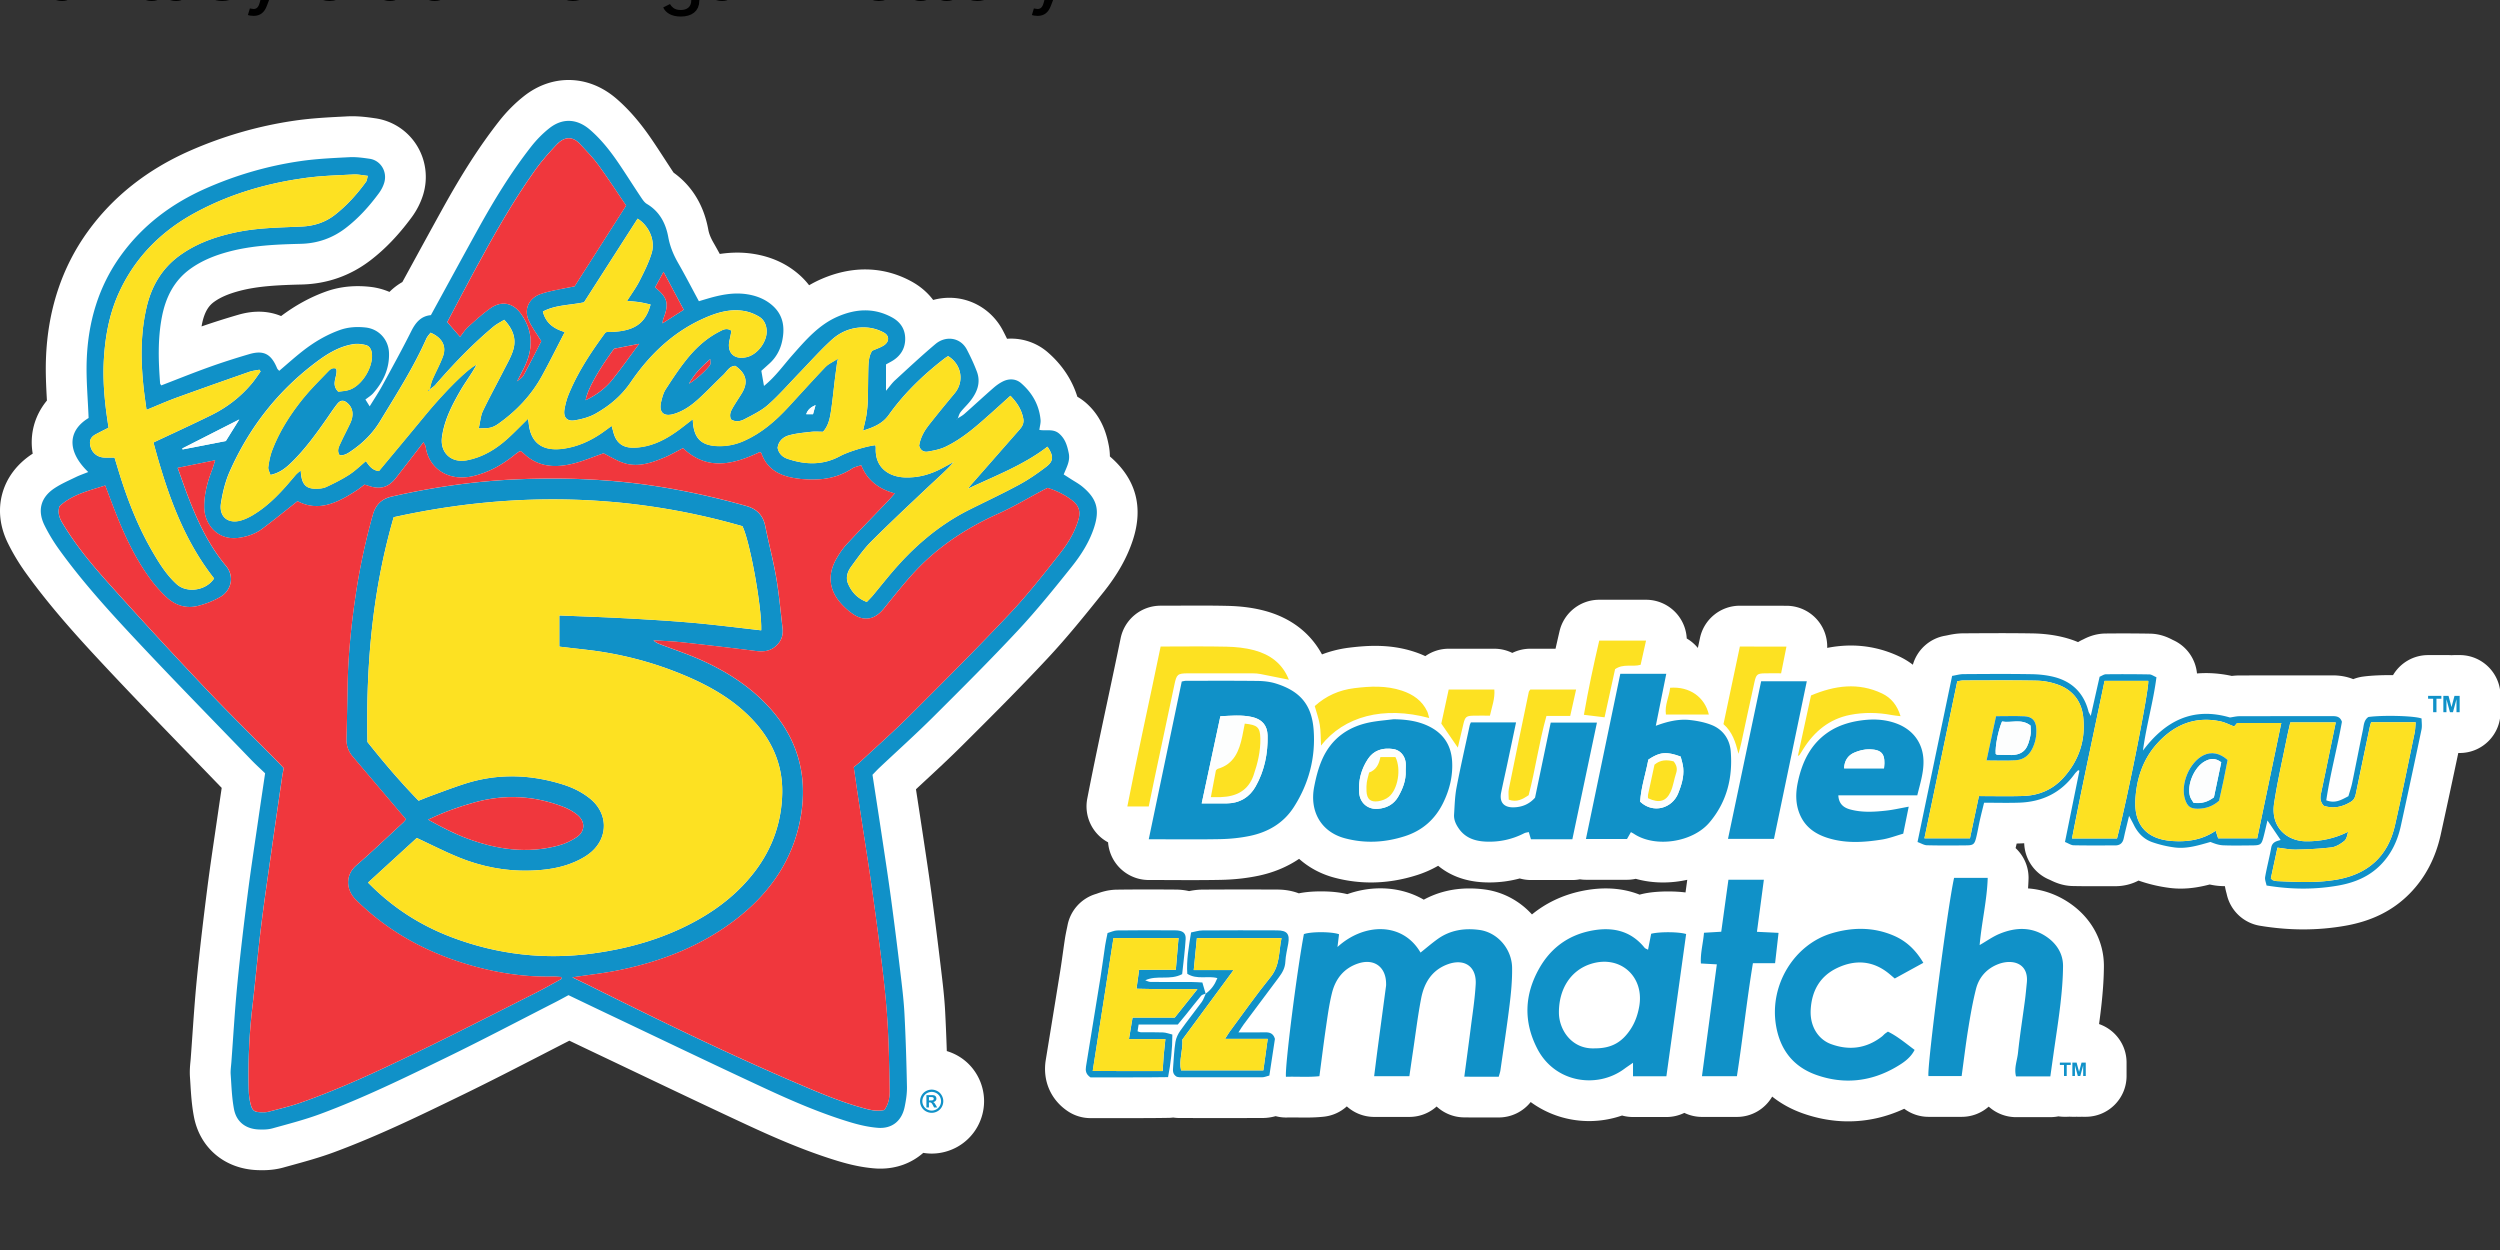 <svg xmlns="http://www.w3.org/2000/svg" viewBox="0 0 529.167 264.583"><rect x="0" y="0" width="529.167" height="264.583" fill="#333333" stroke="none"/><path d="M1266.73 296.18h-2.66c-.52 0-1.03.02-1.54.06-.51-.04-1.02-.06-1.54-.06h-10.52c-7.69 0-14.39 4.14-18.05 10.31h-1.45c-3.89 0-9.49.14-14.14.78a21.3 21.3 0 0 0-4.91 1.3c-2.96-1.2-6.48-1.95-10.68-1.95h-.15c-7.46.02-14.95.02-22.45.02-8.33 0-16.94 0-25.42.03-1.41 0-2.7.11-3.84.24-4.48-.97-8.9-1.46-13.22-1.46-1.59 0-3.16.06-4.71.19-.7-7.47-5.37-14.14-12.44-17.25-.06-.03-.12-.06-.18-.1-1.76-.91-5.87-3.05-11.49-3.15-4.58-.08-9.23-.12-13.82-.12-3.07 0-6.17.02-9.24.05-5.67.07-9.78 2.18-11.53 3.08-.89.39-1.74.85-2.55 1.35-2.22-.94-4.55-1.72-7-2.36-5.09-1.32-10.72-2.04-16.74-2.13-4.94-.08-10.24-.12-16.19-.12-5.95 0-12.14.04-19.26.09-3.36.02-6.15.6-8 .99-.43.09-.87.18-1.11.22-8.05 1.33-14.55 7.2-16.77 14.96a38.277 38.277 0 0 0-6.87-4.2c-7.96-3.78-16.4-5.7-25.1-5.7-3.99 0-8.03.42-12.15 1.22.16-5.03-1.48-10-4.71-13.96-3.97-4.87-9.9-7.7-16.18-7.73-4.48-.02-8.71-.03-12.86-.03h-11.25c-9.92 0-18.48 6.96-20.53 16.66l-1.08 5.1a21.17 21.17 0 0 0-5.73-4.88 21 21 0 0 0-4.58-12.08 20.999 20.999 0 0 0-16.39-7.87h-24.1c-9.76 0-18.24 6.73-20.45 16.24-.72 3.09-1.4 6.08-2.05 8.98h-13.01c-3.26 0-6.42.76-9.26 2.16-2.8-1.38-5.94-2.16-9.25-2.16h-23.51c-4.44 0-8.6 1.4-12.04 3.81-1.65-.77-3.42-1.49-5.32-2.12-6.35-2.13-13.05-3.17-20.49-3.17-4 0-8.24.3-13.36.93-4.93.61-9.61 1.78-14.04 3.48-6.02-11.12-16.07-18.83-29.39-22.43-5.77-1.56-12.06-2.4-19.23-2.57-4.31-.1-8.97-.15-14.68-.15-3.24 0-6.5.01-9.79.03-3.3.01-6.65.03-10.04.03-9.97 0-18.57 7.01-20.57 16.78-2.23 10.86-4.56 21.82-6.82 32.42-3.48 16.35-7.09 33.25-10.36 50.15a21.013 21.013 0 0 0 10.72 22.52c.32 4.22 1.91 8.29 4.64 11.64 3.99 4.91 9.98 7.76 16.3 7.76 3.72 0 7.38.01 10.97.03 3.55.01 7.04.03 10.51.03 6.1 0 11.07-.04 15.66-.13 6.69-.13 13.13-.83 19.16-2.08 7.91-1.64 15.01-4.6 21.14-8.75 5.05 4.52 11.25 7.85 18.21 9.7a73.196 73.196 0 0 0 18.8 2.47c7.86 0 15.87-1.29 23.81-3.84a55.46 55.46 0 0 0 10.79-4.76c5.28 4.37 12.88 8.06 23.69 8.53.89.04 1.79.06 2.68.06 5.34 0 10.57-.69 15.65-2.06 1.84.53 3.78.81 5.77.81h21.34c1.32 0 2.61-.13 3.87-.37 1.02.15 2.05.24 3.1.24h21.15c1.53 0 3.05-.17 4.51-.49 4.42 1.24 9.14 1.88 14.04 1.88 4.26 0 8.45-.48 12.49-1.38l-.9 6.52c-2.69-.34-5.68-.52-8.98-.52-3.82 0-9.36.26-14.03 1.48-.21.05-.42.11-.62.17-5.38-2.13-11.23-3.21-17.44-3.21-4.03 0-8.29.47-12.64 1.39-9.63 2.05-18.17 6.12-25.37 12.01-6.22-6.83-14.69-11.56-24.26-12.85a59.82 59.82 0 0 0-7.93-.54c-8.55 0-16.44 1.95-23.52 5.79-6.61-3.81-14.21-5.84-22.37-5.84-5.77 0-11.52 1.03-17.03 3-3.77-.95-8.31-1.43-13.53-1.43-4.33 0-8.15.34-11.44 1.01-3.04-1.17-6.7-1.94-11.09-1.95-6.33-.03-12.13-.04-17.75-.04-7.39 0-14.22.02-20.91.07-2.66.02-4.95.39-6.75.77-2.05-.48-4.33-.77-6.86-.79-5.15-.04-9.84-.06-14.33-.06-5.69 0-10.94.03-16.06.1-4.63.06-8.24 1.34-10.19 2.03-.14.05-.27.1-.4.14a20.984 20.984 0 0 0-14.75 16.12c-.14.72-.28 1.4-.42 2.04-.34 1.63-.69 3.32-.97 5.19-.37 2.43-.71 4.85-1.04 7.19-.43 3.08-.84 6-1.3 8.89-1.7 10.59-3.46 21.38-5.16 31.8-.78 4.76-1.55 9.52-2.33 14.29-1.73 10.62 2.51 20.5 11.33 26.41 3.46 2.32 7.53 3.56 11.69 3.56h.1c2.08 0 4.16-.01 6.27-.01h7.68c2.65 0 5.32.01 8.02.01 4.91 0 11.42-.01 18.26-.13.76-.01 1.51-.08 2.26-.17.99.14 2.16.25 3.46.25 7.61.01 15.22.02 22.83.02 7.22 0 13.66-.01 19.69-.03 2.8 0 5.13-.5 6.8-.95 1.71.45 3.49.7 5.32.7.24 0 .48 0 .72-.01.69-.02 1.48-.03 2.39-.03 1.04 0 2.08.01 3.12.03 1.23.02 2.46.03 3.69.03 2.49 0 5.83-.05 9.51-.44 4.56-.48 8.68-2.4 11.9-5.32 3.84 3.48 8.86 5.43 14.09 5.43h18.14c5.35 0 10.28-2.01 14.02-5.37 3.79 3.52 8.77 5.53 13.99 5.61 2.93.04 5.93.06 9.44.06 2.67 0 5.32-.01 7.98-.02h.68c6.52-.03 12.48-3.07 16.36-7.94 8.56 6.27 19.03 9.8 30.09 9.8 5.79 0 11.54-.98 16.96-2.86 1.8.5 3.7.77 5.66.77h17.19c3.29 0 6.42-.76 9.22-2.13 2.81 1.35 5.91 2.08 9.09 2.08h18c7.68 0 14.5-4.15 18.16-10.47 4.51 3.6 9.73 6.49 15.59 8.58 7.77 2.77 15.71 4.18 23.58 4.18 9.89 0 19.56-2.18 28.83-6.49a20.91 20.91 0 0 0 12.51 4.16h17.09c5.3 0 10.19-1.98 13.91-5.27 3.77 3.4 8.74 5.43 14.09 5.43h17.69c1.4 0 2.77-.15 4.1-.41.95.13 1.92.22 2.9.22h1.4c.49 0 .97-.02 1.46-.05.48.03.97.05 1.46.05h1.32c.25 0 .5 0 .74-.01.25 0 .49.01.74.01h1.27c.25 0 .5 0 .74-.01.25 0 .5.01.75.01h1.33c11.6 0 21-9.4 21-21v-6.91c0-9.2-5.92-17-14.16-19.84.36-2.66.71-5.35 1.02-8.05.96-8.37 1.43-15.25 1.47-21.64.08-12.3-5.76-23.76-16.03-31.44-6.86-5.14-14.77-8.12-23.04-8.73.11-1.45.19-2.91.24-4.39.02-.35.03-.7.03-1.05 0-6.06-2.58-11.5-6.68-15.33.2-.8.39-1.58.56-2.34.69-.02 1.36-.03 2.03-.06.62-.02 1.24-.05 1.85-.09.25 8.15 5.26 15.62 13.08 18.8.14.06.27.13.4.19 1.96.95 6.02 2.94 11.51 3.05 3.23.07 6.63.1 11.01.1 1.99 0 3.99 0 5.99-.01 1.65 0 3.29-.01 4.94-.01 4.33 0 8.39-1.03 11.95-2.9.07.03.15.05.22.08a78.149 78.149 0 0 0 15.75 3.7c1.87.24 3.79.36 5.72.36 5.58 0 10.6-.99 14.97-2.12 1.87.42 3.88.72 6.02.81l1.81.06c.26 1.62.62 2.92.86 3.82l.04.14a20.996 20.996 0 0 0 17.15 16.42c7.57 1.25 15.07 1.88 22.31 1.88 7.24 0 14.44-.62 21.5-1.86 13.83-2.41 24.76-7.87 33.4-16.7 7.9-8.07 13.25-18.26 15.88-30.29 3.26-14.87 6.23-28.69 9.04-42h.73c11.6 0 21-9.4 21-21v-8.43c0-11.6-9.4-21-21-21zM571.59 193.91c-.01-1.86-.2-3.83-.61-5.89-.85-4.16-2.83-13.91-11.56-21.61a28.21 28.21 0 0 0-4.59-3.29c-2.69-8.69-7.84-16.46-15.18-22.84a28.861 28.861 0 0 0-18.92-7.09c-.7 0-1.41.03-2.11.08-.65-1.35-1.34-2.73-2.08-4.15-5.44-10.46-16.03-16.96-27.62-16.96-2.82 0-5.63.39-8.34 1.13-2.87-3.81-6.64-7.07-11.19-9.55-7.51-4.1-15.54-6.18-23.87-6.18-7.31 0-14.82 1.63-22.31 4.85-2.3.99-4.47 2.1-6.52 3.3-1.53-1.99-3.09-3.6-4.47-4.87-6.41-5.87-14.36-9.64-23.61-11.2a54.26 54.26 0 0 0-8.96-.74c-3.03 0-6.13.27-8.97.69-1.06-1.94-2.14-3.89-3.25-5.82-1.46-2.55-2.28-4.62-2.66-6.7-2.79-15.3-10.73-24.25-17.87-29.35-1.49-2.24-2.95-4.49-4.49-6.86-1.86-2.86-3.77-5.81-5.75-8.75-4.4-6.55-10.56-15.02-19.12-22.42C310.21 3.35 301.67 0 292.82 0c-8.1 0-16.01 2.84-22.87 8.22-4.74 3.72-9.13 8.14-13.04 13.14-9.77 12.5-18.74 26.4-29.08 45.09-5.67 10.25-11.39 20.72-16.92 30.84-1.23 2.25-2.46 4.51-3.7 6.77a31.46 31.46 0 0 0-6.65 5.08 35.364 35.364 0 0 0-10.09-2.63c-2.11-.23-4.2-.34-6.22-.34-5.77 0-11.29.94-16.43 2.79-8.04 2.9-15.61 7.03-23.06 12.61-4.31-1.8-8.43-2.25-11.51-2.25-3.45 0-6.98.54-10.78 1.66-6.61 1.93-12.76 3.89-18.68 5.94l.18-.97c1.42-7.35 4.1-10.1 6.28-11.68 3.23-2.34 7.36-4.12 12.97-5.62 9.69-2.58 20.31-3.03 32.18-3.33 13.11-.33 25-4.51 35.34-12.42 7.61-5.82 14.57-13.1 21.3-22.23 2.59-3.52 4.62-7.52 5.87-11.58 2.66-8.67 1.43-18-3.38-25.6a30.192 30.192 0 0 0-21.17-13.75c-3.1-.45-7.35-1.07-11.94-1.07-.86 0-1.72.02-2.56.06l-1.88.1c-8.19.42-16.66.84-25.37 2.12-18.54 2.7-36.72 7.95-54.03 15.59-21.79 9.62-39.39 23.55-52.3 41.39-13.48 18.63-20.75 40.75-21.62 65.74-.26 7.39.12 14.52.5 21.41-4.27 5.18-6.9 11.26-7.63 17.83-.35 3.17-.24 6.36.31 9.52-.14.09-.28.19-.43.28-7.8 5.18-13.09 12.28-15.29 20.51-2.2 8.21-1.17 16.99 2.98 25.39 2.6 5.27 5.71 10.42 9.24 15.33 12.85 17.86 27.44 33.81 40.1 47.36 14.59 15.62 29.65 31.16 44.21 46.19 5.51 5.69 11.02 11.38 16.52 17.08-.7 4.7-1.37 9.23-2.04 13.85-.49 3.38-.99 6.75-1.48 10.12-1.35 9.19-2.76 18.7-3.96 28.18-1.62 12.79-3.7 29.66-5.36 46.66-.95 9.7-1.62 19.44-2.28 28.86-.28 3.97-.55 7.94-.85 11.91-.03.43-.08.85-.12 1.28-.2 2.06-.48 4.89-.25 8.2.08 1.13.15 2.27.22 3.41.32 5.1.67 10.89 1.81 16.86 3.06 16.11 15.89 26.91 32.7 27.52.87.03 1.67.05 2.43.05 4.02 0 7.58-.45 10.89-1.37 1.42-.4 2.84-.79 4.27-1.18 7.19-1.98 14.63-4.02 22.15-6.82 22.82-8.47 44.58-19.07 65.63-29.31l1.24-.6c13.49-6.57 26.95-13.5 39.97-20.2 4.61-2.38 9.36-4.82 14.07-7.23 3.46 1.66 6.85 3.28 10.26 4.9 7.56 3.59 15.12 7.19 22.68 10.79 19.15 9.12 38.95 18.56 58.56 27.67 13.51 6.27 29.61 13.38 46.64 18.56 7.12 2.16 13.16 3.38 19.02 3.85 1 .08 2.01.12 3 .12 8.39 0 16.01-2.79 22.04-8.06l.06-.06c1.43.24 2.89.37 4.34.37 4.6 0 9.17-1.2 13.22-3.46a26.8 26.8 0 0 0 10.3-10.29 27.14 27.14 0 0 0 3.47-13.23c0-4.6-1.21-9.23-3.51-13.3a26.568 26.568 0 0 0-10.49-10.35c-1.66-.9-3.4-1.62-5.2-2.16-.23-7.12-.51-13.76-.84-20.21-.39-7.47-1.25-14.68-2.09-21.65l-.13-1.1c-1.69-14.15-3.28-26.71-4.86-38.4-1.21-8.95-2.57-17.95-3.88-26.66l-.78-5.17c-1.09-7.24-2.21-14.55-3.3-21.64 1.52-1.41 3.03-2.82 4.53-4.21 6.3-5.84 12.81-11.88 19.13-18.17 13.79-13.72 29.42-29.28 44.25-45.18 9.89-10.6 18.85-21.67 28.71-33.99 7.24-9.05 12.19-17.86 15.13-26.94 5.5-16.99 1.51-31.42-11.86-42.9z" style="fill:#fff" transform="translate(.003 16.932) scale(.411)"/><path d="M1253.07 325.6v-6.96h-2.6v-1.46h6.84v1.46h-2.53v6.96zm5.26 0v-8.43h2.66l1.53 5.8 1.54-5.8h2.66v8.43h-1.63v-6.72l-1.82 6.72h-1.54l-1.81-6.72v6.72h-1.61zM1062.96 512.96v-5.71h-2.13v-1.2h5.61v1.2h-2.08v5.71zm4.31 0v-6.91h2.19l1.26 4.76 1.27-4.76h2.18v6.91h-1.33v-5.51l-1.49 5.51h-1.27l-1.48-5.51v5.51h-1.32zM479.81 519.96c1.02 0 2.01.26 2.95.77.94.51 1.68 1.25 2.22 2.2.54.96.81 1.96.81 3s-.26 2.03-.79 2.98c-.53.95-1.26 1.68-2.21 2.21a6.017 6.017 0 0 1-5.96 0 5.658 5.658 0 0 1-2.21-2.21c-.53-.95-.79-1.94-.79-2.98s.27-2.05.81-3c.54-.96 1.28-1.69 2.22-2.2.94-.51 1.92-.77 2.95-.77zm0 1.17c-.82 0-1.61.21-2.37.62-.75.41-1.35 1-1.78 1.77a4.91 4.91 0 0 0-.65 2.42c0 .84.21 1.64.64 2.4.42.76 1.02 1.35 1.78 1.78.76.43 1.56.64 2.39.64.83 0 1.63-.21 2.39-.64.76-.43 1.35-1.02 1.78-1.78.43-.76.64-1.56.64-2.4 0-.84-.22-1.65-.65-2.42a4.42 4.42 0 0 0-1.79-1.77c-.76-.41-1.55-.62-2.37-.62zm-2.71 8.01v-6.35h1.29c1.21 0 1.88 0 2.03.02.43.04.76.12 1 .25s.43.34.59.61c.16.27.24.58.24.91 0 .46-.15.85-.45 1.17-.3.33-.72.53-1.26.61.19.07.34.15.44.24.1.09.25.25.43.49.05.06.2.32.47.77l.75 1.28h-1.59l-.53-1.03c-.36-.69-.66-1.13-.89-1.31-.23-.18-.53-.27-.89-.27h-.34v2.61zm1.29-3.61h.52c.74 0 1.21-.03 1.38-.09.18-.06.32-.16.43-.3.1-.14.16-.31.16-.49s-.05-.33-.15-.47a.843.843 0 0 0-.43-.3c-.19-.06-.65-.09-1.38-.09h-.52v1.73zM493.03 174.4c1.23-.81 2.57-1.49 3.66-2.46 4.99-4.41 9.88-8.94 14.89-13.32 1.48-1.3 3.13-2.49 4.88-3.36 3.24-1.62 6.75-1.43 9.41.88 5.69 4.94 9.3 11.22 10.01 18.87.15 1.6-.37 3.27-.62 5.18 3.34.68 7.14-.78 10.27 1.98 3.11 2.74 4.09 6.2 4.87 10.04.81 3.98-1.05 7.11-2.6 10.94 1.11.71 2.31 1.47 3.5 2.24 2.09 1.36 4.32 2.54 6.22 4.13 7.32 6.1 8.91 11.72 5.96 20.84-2.44 7.55-6.68 14.2-11.54 20.29-8.93 11.17-17.93 22.34-27.67 32.79-14.2 15.22-28.95 29.93-43.71 44.62-8.97 8.92-18.39 17.38-27.6 26.06-1.21 1.14-2.33 2.36-3.64 3.7 1.64 10.68 3.32 21.47 4.94 32.27 1.58 10.5 3.19 21 4.61 31.52 1.71 12.68 3.3 25.38 4.82 38.08.85 7.1 1.73 14.21 2.1 21.34.65 12.47 1.03 24.95 1.28 37.44.07 3.45-.48 6.98-1.18 10.38-1.5 7.25-6.5 11.36-13.87 10.78-4.91-.39-9.83-1.56-14.56-3-15.12-4.59-29.61-10.87-43.9-17.51-27.12-12.59-54.07-25.56-81.08-38.38-6.45-3.06-12.89-6.16-19.72-9.43-2.11 1.13-4.41 2.41-6.75 3.61-18.66 9.52-37.19 19.29-56.02 28.45-21.35 10.39-42.7 20.84-64.99 29.11-8.06 2.99-16.45 5.14-24.75 7.45-2.19.61-4.61.65-6.92.56-6.73-.24-11.57-3.85-12.83-10.45-1.11-5.84-1.29-11.86-1.71-17.81-.15-2.14.2-4.31.36-6.47 1-13.43 1.77-26.89 3.08-40.29 1.5-15.38 3.34-30.73 5.29-46.05 1.61-12.67 3.56-25.3 5.39-37.94 1.16-8.03 2.37-16.06 3.61-24.43-2.41-2.32-4.88-4.55-7.18-6.94-20.23-20.99-40.66-41.79-60.56-63.09-13.51-14.46-26.81-29.18-38.4-45.29-2.8-3.9-5.33-8.06-7.46-12.36-3.78-7.66-1.98-14.4 5.11-19.11 3.43-2.28 7.28-3.94 11-5.75 2.03-.99 4.18-1.72 6.4-2.61-10.81-10.39-10.87-21.13.19-27.83-.38-10.06-1.32-19.86-.98-29.61.68-19.65 5.97-38.02 17.65-54.16 11.31-15.64 26.26-26.76 43.77-34.49 15.54-6.86 31.78-11.58 48.58-14.03 8.36-1.22 16.85-1.59 25.3-2.02 3.45-.18 6.97.31 10.41.81 5.71.83 9.25 6.68 7.5 12.4-.57 1.87-1.54 3.71-2.7 5.29-4.95 6.72-10.5 12.91-17.16 18.01-6.82 5.22-14.53 7.89-23.09 8.1-12.46.31-24.91.8-37.05 4.03-7.1 1.89-13.9 4.57-19.89 8.9-8.42 6.09-12.67 14.75-14.59 24.72-2.19 11.37-1.8 22.82-.92 34.28.02.28.32.54.59.99 8.15-3.13 16.28-6.42 24.53-9.38 6.86-2.46 13.81-4.68 20.81-6.73 7.43-2.17 11.3-.06 14.33 7.31.18.43.61.76 1.07 1.3 3.94-3.35 7.75-6.78 11.77-9.95 5.9-4.66 12.29-8.5 19.41-11.06 4.34-1.56 8.8-1.8 13.3-1.32 6.82.73 11.84 6.23 12.07 13.1.27 8.1-2.95 14.88-8.19 20.8-1.09 1.23-2.58 2.1-3.96 3.2l2.2 3.51c2.37-3.87 4.57-7.15 6.45-10.6 5.1-9.34 10.24-18.67 15-28.18 2.26-4.51 5.08-7.74 10.07-8.19 8.19-14.96 16.21-29.72 24.34-44.42 8.14-14.71 16.88-29.06 27.25-42.32 2.75-3.51 5.96-6.81 9.46-9.56 6.83-5.36 14.3-4.87 20.89.82 6.1 5.27 10.96 11.61 15.42 18.26 3.62 5.38 7.07 10.87 10.68 16.27.91 1.36 1.88 2.9 3.22 3.69 6.53 3.89 9.7 10 10.99 17.06.89 4.86 2.68 9.15 5.1 13.37 3.63 6.33 6.98 12.83 10.67 19.66 1.45-.44 2.82-.86 4.2-1.26 6.88-2.03 13.78-3.48 21.05-2.26 4.9.83 9.3 2.67 12.92 5.98 5.51 5.05 6.18 11.57 4.63 18.42-.97 4.29-3.06 8.08-6.37 11.11-1.35 1.23-2.71 2.45-4.27 3.85.42 2.42.86 4.93 1.36 7.79 5.88-4.73 9.99-10.63 14.7-15.95 6.85-7.75 13.6-15.62 23.41-19.83 9.32-4.01 18.66-4.53 27.82.47 4.82 2.63 7.21 6.82 6.74 12.36-.35 4.04-2.4 7.22-5.73 9.51-1.22.84-2.57 1.48-4.1 2.35v13.59c1.92-2.26 3.14-4.03 4.69-5.44 6.87-6.3 13.68-12.67 20.8-18.66 5.25-4.41 12.86-3.49 16.19 2.93 1.9 3.66 3.67 7.42 5.12 11.28 2.16 5.76.09 10.77-3.49 15.28-1.55 1.96-3.42 3.66-4.94 5.64-.74.97-1.01 2.3-1.49 3.47-.2.18-.39.37-.59.55l.51-.63zm-151.9-49.04c3.57-2.28 7.15-4.57 10.99-7.03-3.48-6.52-6.75-12.67-10.41-19.53-1.78 3.29-3.07 5.68-4.33 8 6.52 5.32 7.25 8.39 4.23 16.22-.29.75-.28 1.61-.41 2.41l-.37.28.3-.36zm-74.99 29.97c1.18-1.06 2.75-1.9 3.46-3.21 3.32-6.06 6.39-12.26 9.14-17.6-2.52-4.15-5.13-7.46-6.67-11.2-2.3-5.61.58-11.09 6.31-13.1 2.18-.77 4.44-1.32 6.7-1.81 3.69-.8 7.41-1.47 10.82-2.14 8.92-13.98 17.57-27.55 26.53-41.6-4.68-6.88-9.26-14-14.24-20.83-2.82-3.86-6.22-7.31-9.47-10.84-3.8-4.11-8.06-3.99-12.11.31-3.75 3.98-7.43 8.09-10.62 12.52-12.04 16.78-22.09 34.78-31.9 52.92-4.66 8.61-9.18 17.3-13.76 25.93 2.13 2.45 4.03 4.63 6.59 7.59 1.53-1.93 2.59-3.72 4.05-5.04 3.7-3.33 7.41-6.72 11.45-9.6 5.89-4.18 11.87-2.92 15.99 2.93 6.44 9.14 6.16 18.57 1.18 28.19-1.14 2.21-2.26 4.43-3.4 6.65-.19.38-.38.76-.15.31-.1.5-.01.06.07-.38zm164.59-11.27c.16.16.33.32.5.48-.42 3.12-.86 6.24-1.25 9.37-.67 5.44-1.17 10.91-1.99 16.33-.59 3.9-1.33 7.85-4.13 10.9-2.17 0-4.18-.18-6.14.04-3.77.43-7.6.77-11.25 1.76-3.15.85-5.56 2.99-6.01 6.51.62 3.03 2.59 4.77 5.23 5.67 9.18 3.11 18.25 3.31 27.01-1.48 3.82-2.09 13.35-5.08 18.14-5.58.06.48.18.97.16 1.45-.47 10.63 7.36 14.84 14.8 15.14 7.05.29 13.48-1.54 19.59-4.85 1.97-1.07 3.94-2.12 5.91-3.18-4.14 4.67-8.75 8.63-13.16 12.79-9.93 9.37-19.9 18.7-29.55 28.35-3.85 3.85-7.01 8.44-10.25 12.86-1.92 2.61-2.96 5.71-1.53 8.94 1.87 4.23 4.81 7.47 9.58 9.24 1.05-1.12 2.11-2.13 3.05-3.25 3.84-4.6 7.54-9.32 11.48-13.83 10.83-12.4 23.25-22.85 38.03-30.3 8.62-4.34 17.38-8.4 25.86-12.99 4.95-2.68 9.64-5.92 14.11-9.35 3.74-2.87 3.71-5.55.52-10.24-12.38 9.56-26.94 15-40.93 21.64 1.19-1.66 2.56-3.11 3.86-4.6 7.58-8.63 15.13-17.28 22.73-25.9 1.4-1.59 2.28-3.33 1.91-5.45-.8-4.53-3.08-8.23-6.66-11.92-3.63 3.28-6.92 6.27-10.24 9.23-7.21 6.43-14.44 12.89-23.25 17.09-2.77 1.32-5.96 1.91-9.03 2.44-2.16.38-3.87-.7-4.48-3.05.62-4.07 2.58-7.56 5.06-10.71 4.32-5.5 8.75-10.9 13.23-16.27 5.06-6.04 3.62-14.84-3.38-19.15-.62.41-1.33.83-1.98 1.33-10.85 8.4-20.67 17.81-28.65 29.06-3.21 4.52-8 6.37-13.19 8 .71-3.23 1.42-5.79 1.82-8.4.4-2.62.61-5.29.68-7.94.15-5.33.08-10.67.25-16 .1-3.13.33-6.3 1.97-8.81 2.27-1.02 4.39-1.66 6.14-2.84 2.74-1.84 2.79-4.89-.07-6.48-2.4-1.33-5.22-2.26-7.94-2.55-7.13-.76-13.68 1.46-18.9 6.18-5.78 5.22-10.95 11.12-16.38 16.73-5.43 5.61-10.56 11.56-16.38 16.73-3.52 3.14-8.01 5.25-12.24 7.5-2.17 1.15-4.73 1.55-6.97.05-1.03-2.49.07-4.43 1.14-6.3 1.41-2.45 3.05-4.76 4.51-7.19 3.36-5.59 2.26-10.14-3.4-14.05-3.05.1-4.28 2.83-6.13 4.59-4.34 4.11-8.44 8.5-12.87 12.51-3.7 3.36-7.8 6.26-12.7 7.7-5.23 1.53-7.78-.88-6.5-6.26.53-2.24 1.14-4.63 2.38-6.52 3.62-5.56 7.26-11.16 11.48-16.26 4.46-5.39 9.7-10.1 16.02-13.34 1.85-.95 3.78-2.22 6.35-.51-.31 1.53-.56 3.13-.95 4.69-1.63 6.51 2.19 10.42 8.74 8.91 5.77-1.33 10.92-8.37 10.3-14.24-.29-2.77-1.5-5.2-3.94-6.63-1.84-1.08-3.86-1.99-5.92-2.51-7.84-1.96-15.22.21-22.26 3.32-15.99 7.08-28.19 18.79-37.9 33.04-4.76 6.99-10.92 12.09-18.03 16.11-3.24 1.83-7.1 2.87-10.8 3.47-4.02.66-5.95-1.65-5.25-5.66.45-2.6 1.13-5.23 2.13-7.67 4.69-11.47 11.49-21.72 18.78-31.66.18-.25.55-.35.84-.52 13.9.05 19.91-4.11 22.6-14.15-1.9-.41-3.76-.9-5.65-1.19-2.01-.31-4.05-.42-6.47-.66 2.42-3.83 4.73-6.92 6.44-10.31 2.38-4.72 4.83-9.52 6.3-14.56 1.87-6.41-1.53-13.88-7.3-17.49-9.21 14.37-18.43 28.75-27.61 43.08-7.23 1.53-14.69 1.27-21.18 4.77 1.6 6.33 6.04 8.94 11.27 10.56-3.98 7.68-7.68 15.13-11.66 22.42-5.51 10.11-13.26 18.27-22.63 24.88-1.21.85-2.61 1.59-4.03 1.92-1.63.38-3.38.26-5.98.41.81-3.59.97-6.5 2.12-8.93 3.35-7.05 7.16-13.88 10.68-20.85 1.87-3.7 4.09-7.35 5.13-11.3 1.43-5.46-.5-10.35-4.82-14.88-2.02 1.28-3.94 2.21-5.53 3.53-10.89 9.1-20.67 19.32-29.96 30.03-.81.93-1.95 1.57-2.94 2.34.49-1.72.79-3.51 1.49-5.13 1.7-3.97 3.84-7.77 5.34-11.81 2-5.37-.33-9.74-6.35-12.32-.7.98-1.66 1.93-2.17 3.09-6.64 14.96-15.46 28.7-23.91 42.63-3.56 5.87-8.38 10.77-14.05 14.71-1.99 1.38-4 2.98-6.7 2.65-1.57-2.31-.38-4.31.48-6.22 1.58-3.49 3.43-6.85 5.03-10.33 1.89-4.09 1.38-7.66-1.27-10.1-2.05-1.88-3.76-1.89-5.5.31-1.86 2.34-3.5 4.86-5.21 7.32-5.53 7.93-11.19 15.75-18.1 22.55-2.97 2.92-6.15 5.58-11.05 6.64-.42-1.4-1.29-2.78-1.12-4.02.39-2.93.96-5.92 2.01-8.68 3.72-9.72 9.28-18.43 15.77-26.49 3.94-4.9 8.46-9.35 12.83-13.89 1.06-1.1 2.32-2.45 4.36-1.65 1.13 3.72-3.1 7.76 1.09 11.86 1.69-.27 3.84-.32 5.78-1 6.61-2.29 12.37-11.97 11.49-18.84-.26-2.03-1.22-3.67-3.08-4.16-2.01-.53-4.26-.79-6.3-.48-7.1 1.07-13.14 4.7-18.76 8.88-20.06 14.92-35.03 34.01-45.1 56.84-2.25 5.1-3.61 10.73-4.47 16.26-1.08 6.98 3.75 10.79 10.46 8.77 2.04-.62 4.03-1.57 5.87-2.66 8.89-5.26 15.59-12.89 22.12-20.7.64-.76 1.48-1.35 2.61-2.36.14 1.36.18 2.01.28 2.66.73 4.85 2.81 6.8 7.59 6.77 1.79-.01 3.76-.18 5.34-.93 4.04-1.89 8.07-3.9 11.81-6.31 3.02-1.94 5.62-4.54 8.57-6.99 1.73 2.51 3.4 4.82 6.73 5.11 7.94-9.55 15.92-19.09 23.82-28.7 9.99-12.15 22.45-24.59 26.48-26.03-.91 1.55-1.61 2.81-2.39 4.02-2.05 3.23-4.28 6.35-6.18 9.67-4.23 7.38-8.1 14.94-9.27 23.54-1.09 8.07 4.77 13.49 12.78 11.97 8.29-1.57 15.15-5.82 21.27-11.38 3.43-3.12 6.64-6.47 10.24-10 .17 1.04.31 1.65.37 2.26.94 9.81 6.72 14.81 18.11 13.12 7.06-1.05 13.37-3.85 19.21-7.82 1.73-1.17 3.39-2.45 5.39-3.9.4 1.43.67 2.37.91 3.31 1.31 5.03 4.36 7.74 9.48 7.9 2.45.08 4.98-.23 7.38-.78 6.44-1.45 12.02-4.76 17.27-8.65 2.22-1.65 4.38-3.37 6.75-5.2.31 9.97 4.37 13.87 13.91 13.86 4.4 0 8.56-.94 12.56-2.74 8.99-4.02 16.24-10.31 22.83-17.46 6.32-6.85 12.54-13.8 18.98-20.54 1.53-1.6 3.74-2.54 5.64-3.79zm-141.58 318.9-.16-1.01c-1.42-.07-2.85-.23-4.26-.2-13.73.31-27.18-1.61-40.39-5.23-23.17-6.36-43.79-17.2-61.05-34.27-5.01-4.95-5.77-12.61.26-17.82 8.19-7.07 16-14.58 23.95-21.91.69-.64 1.25-1.41 1.55-1.76-9.3-10.95-18.34-21.6-27.38-32.26-2.24-2.64-3.36-5.64-3.26-9.17.27-9.32.42-18.64.6-27.96.3-15.5 1.87-30.87 4.15-46.19 2.08-13.97 5.01-27.74 8.85-41.33 1.48-5.26 4.64-8.15 9.85-9.34 21.44-4.87 43.13-7.97 65.08-8.87 23.8-.98 47.53-.08 71.14 3.6 15.62 2.44 30.98 5.87 46.18 10.14 5.59 1.57 8.75 4.88 9.88 10.58 1.74 8.78 4.08 17.45 5.59 26.27 1.48 8.67 2.26 17.47 3.28 26.22.36 3.11-.41 5.92-2.62 8.29-3.01 3.23-6.65 3.91-10.9 3.37a2279.02 2279.02 0 0 0-38.59-4.54c-4.77-.52-9.57-.67-14.36-.99 1.02 1.03 2.17 1.58 3.36 2.03 6.97 2.66 14.09 4.99 20.9 8.02 13.48 6.01 25.81 13.85 35.76 24.95 13.88 15.47 19.19 33.7 16.09 54.11-3.39 22.32-15.08 39.95-32.59 53.75-18.13 14.3-39.08 22.49-61.5 27.06-7.54 1.54-15.23 2.36-23.83 3.66 3.8 1.84 6.9 3.3 9.97 4.83 34.51 17.21 69.18 34.09 104.64 49.26 12.21 5.23 24.42 10.48 37.35 13.8 2.94.76 5.83 1.04 8.74.42 2.25-3.2 2.79-6.65 2.72-10.15-.21-10.65-.36-21.31-.93-31.94-.49-9.13-1.33-18.26-2.39-27.34-1.73-14.69-3.64-29.37-5.71-44.02-2.09-14.81-4.48-29.58-6.72-44.37-.92-6.07-1.78-12.14-2.74-18.75 1.24-1.02 2.57-2.02 3.79-3.15 8.53-7.94 17.27-15.67 25.51-23.9 17.21-17.18 34.43-34.37 51.1-52.06 9.22-9.79 17.56-20.44 25.88-31.03 4.08-5.19 7.54-10.88 9.46-17.43 1.24-4.23 0-7.25-3.09-9.67-3.8-2.99-8.14-5.1-12.82-6.58-.81.4-1.55.75-2.28 1.14-7.63 4.05-15.05 8.54-22.92 12.06-15.99 7.16-30.44 16.47-42.48 29.21-5.93 6.27-11.26 13.12-16.72 19.83-4.62 5.67-10.15 6.76-16.12 2.54-2.42-1.7-4.68-3.78-6.56-6.06-5.75-6.96-6.06-14.54-1.67-22.27 1.55-2.73 3.38-5.39 5.51-7.68 7.03-7.56 14.25-14.93 21.39-22.39.97-1.01 1.87-2.09 3.15-3.52-8.41-2.3-14.24-6.85-17.3-14.54-1.89.67-3.45.92-4.65 1.71-8.41 5.55-17.77 6.38-27.35 5.27-8.62-1-16.22-4-19.44-13.21-.08-.23-.52-.32-.85-.51-13.57 6.44-27.03 9.78-39.48-2.04-3.33 1.69-6.35 3.48-9.57 4.82-6.65 2.77-13.53 5.16-20.77 2.89-3.86-1.21-7.38-3.48-10.58-5.04-5.8 1.96-11.32 4.41-17.11 5.64-8.18 1.74-16.27 1.26-23.05-4.72-.85-.75-1.72-1.47-2.4-2.05-.52.09-.71.07-.83.16-.81.56-1.64 1.11-2.41 1.74-6.28 5.1-13.21 8.99-21.1 10.9-13.13 3.19-23.25-4.11-24.71-15.08-.07-.54-.48-1.03-1.11-2.34-1.09 1.43-1.78 2.35-2.48 3.26-3.86 5.01-7.71 10.02-11.59 15.01-3.97 5.12-8.24 6.33-14.47 4.14-.6-.21-1.22-.36-1.86-.55-1.45 1.07-2.73 2.14-4.12 3.04-9.59 6.24-19.41 11.22-30.36 5.49-6.4 5.03-12.31 9.87-18.43 14.4-3.22 2.38-6.99 3.67-11.02 4.36-12.06 2.06-18.52-7.3-18.61-15.6-.06-6.64 1.57-12.83 3.91-18.92.55-1.44.97-2.93 1.75-5.32-6.9 1.4-12.79 2.59-19.33 3.91 2.05 5.67 3.75 10.68 5.67 15.6 4.85 12.44 10.5 24.46 19.16 34.82 4.86 5.82 2.38 12.95-2.69 15.96-3.51 2.08-7.49 3.62-11.45 4.66-6.22 1.63-11.91-.13-16.57-4.53-2.65-2.5-5.14-5.23-7.35-8.14-9.35-12.32-15.39-26.36-20.83-40.7-1.04-2.75-2.07-5.5-3.23-8.58-8.8 2.77-17.34 4.8-23.6 10.77-1.22 4.26.66 7.13 2.39 9.95 6.8 11.12 15.2 21.05 23.86 30.69 16.02 17.84 32.29 35.46 48.76 52.87 12.13 12.83 24.77 25.19 37.17 37.76 1.15 1.17 2.27 2.38 3.34 3.51-.29 1.55-.58 2.84-.77 4.15-1.79 12.33-3.59 24.66-5.33 37-1.92 13.66-3.96 27.31-5.63 41-1.66 13.53-2.82 27.13-4.4 40.67a300.871 300.871 0 0 0-1.88 43.38c.07 2.31.38 4.65.96 6.88.87 3.35 1.9 4.05 5.25 4.14 1.32.04 2.71.07 3.97-.26 5.61-1.49 11.29-2.81 16.75-4.73 20.25-7.11 39.68-16.21 58.97-25.52 20.66-9.97 41.07-20.47 61.56-30.8 4.59-2.31 9.05-4.88 13.56-7.32zm-99.62-49.61c12.81 13.06 27.17 22.15 43.42 28.26 23.47 8.83 47.64 11.58 72.52 8.19 19.12-2.61 37.37-7.93 54.23-17.45 11.26-6.36 21.17-14.39 29.06-24.77 9.18-12.06 13.9-25.78 14.09-40.79.19-14.65-5.58-27.21-15.67-37.75-10.46-10.93-23.48-17.93-37.28-23.5-15.95-6.43-32.54-10.49-49.66-12.31-4.08-.43-8.16-.94-12.2-1.41v-16.06c12.09.51 23.68.88 35.26 1.52 11.46.63 22.92 1.31 34.34 2.34 11.47 1.03 22.89 2.51 34.37 3.8.43-11.53-5.77-45.78-9.66-53.62-59.35-17.09-119.27-17.99-179.61-4.64-11.09 38.19-14.31 76.81-13.52 115.76 8.43 10.61 17.03 20.7 26.34 30.25 2.4-.95 4.38-1.79 6.4-2.52 5.93-2.15 11.82-4.45 17.83-6.34 16.53-5.21 33.09-4.73 49.57.34 5.29 1.62 10.24 3.98 14.56 7.48 9.1 7.38 9.49 19.6.71 27.34-2.33 2.05-5.17 3.65-8.01 4.94-7.53 3.43-15.64 4.54-23.8 4.76-12.61.34-24.84-2.06-36.5-6.8-7.22-2.93-14.17-6.51-21.68-10.01-8.11 7.43-16.42 15.03-25.12 22.99zM79.01 186.69c10.36-4.88 20.17-9.35 29.85-14.12 7.99-3.94 14.97-9.31 20.73-16.16 1.67-1.99 3.08-4.19 4.61-6.29l-.6-.91c-1.72.35-3.51.49-5.15 1.07-12.53 4.38-25.06 8.79-37.54 13.33-5.08 1.85-10.02 4.06-15.46 6.28-.54-4.04-1.07-7.47-1.45-10.91-1.53-13.97-1.76-27.93 1.43-41.72 2.55-11.06 7.94-20.34 17.38-27.09 8.72-6.23 18.54-9.59 28.86-11.76 11.12-2.34 22.45-2.41 33.73-2.94 6.35-.3 12.13-2.15 17.09-6.04 6.18-4.85 11.42-10.66 16.03-17.03.5-.69.52-1.73.89-3.03-2.69-.28-4.99-.83-7.25-.71-8.12.42-16.29.64-24.33 1.71-20.25 2.71-39.69 8.36-57.67 18.19C83.08 77.9 69.8 91.14 61.5 109c-5.2 11.17-7.37 23.07-8.04 35.27-.65 11.66.62 23.21 2.44 34.81-2.36 1.2-4.59 2.28-6.77 3.48-1.88 1.03-3.01 2.52-2.78 4.86.41 4.1 3.45 6.98 7.58 7.04 1.62.02 3.25 0 5.05 0 .5 1.67.99 3.24 1.46 4.81 4.54 15.17 10.1 29.93 18.1 43.66 3.53 6.05 7.21 12.01 12.47 16.76 5.27 4.76 15.17 3.27 19.23-2.98-16.23-20.64-24.45-44.93-31.23-70.02Zm141.47 194.23c7.25 4.03 13.7 7.36 20.55 9.87 15.1 5.55 30.51 7.73 46.3 3.54 3.45-.91 6.91-2.47 9.83-4.5 4.31-3.01 4.26-8.05.17-11.37-2.02-1.64-4.4-3.01-6.83-3.97-15.12-5.96-30.58-6.79-46.24-2.41-7.78 2.18-15.42 4.83-23.77 8.85zm108.67-245.06c-4.11.81-8.59 1.69-12.91 2.55-8.34 11.34-13.96 21.49-14.62 26.51 5.37-2.6 10.06-5.99 13.69-10.53 4.85-6.07 9.33-12.44 13.84-18.52zM93.88 189.75l.15.51c7.38-1.44 14.77-2.88 22.26-4.33 2.28-3.65 4.5-7.22 6.93-11.11-10.09 5.14-19.71 10.03-29.34 14.93zm260.96-33.34c3.24-1.78 9.59-7.54 10.9-9.81.26-.45.04-1.17.04-2.88-4.55 4.02-8.13 7.56-10.94 12.68zm65.17 11.02c-2.26.98-4.02 2.26-4.8 4.68h3.48c.46-1.63.89-3.16 1.32-4.68zM731.58 449.38c2.95-2.34 5.81-4.83 8.88-7.02 6.45-4.59 13.8-5.67 21.42-4.64 9.25 1.25 16.71 9.7 16.85 19.48.09 6.29-.5 12.63-1.27 18.89-1.39 11.37-3.14 22.69-4.76 34.03-.14.95-.49 1.86-.85 3.19-5.85.02-11.57.05-17.73-.03 1.13-8.58 2.21-16.43 3.2-24.29.97-7.75 2.22-15.49 2.66-23.27.52-9.11-5.71-13.44-14.32-10.34-8.2 2.96-12.22 9.54-13.77 17.59-1.73 8.95-2.82 18.02-4.17 27.04-.64 4.26-1.24 8.52-1.9 13.03h-18.14c.63-4.96 1.21-9.67 1.83-14.37 1.42-10.69 2.87-21.38 4.29-32.07.07-.49.04-1 .03-1.5-.17-8.39-6.2-12.75-14.23-10.16-7.49 2.42-11.83 7.94-13.65 15.29-1.43 5.78-2.23 11.73-3.09 17.64-1.2 8.2-2.21 16.43-3.37 25.17-5.87.62-11.58.12-17.23.31-.59-5.44 5.71-54.82 9.24-73.48 3.63-1.32 14.13-1.33 18.1.07-.24 2.01-.5 4.07-.8 6.57 13.57-12.43 33.55-13.01 42.77 2.87zM591.6 391.04c5.75-27.46 11.34-54.19 17-81.25.68-.12 1.45-.37 2.22-.37 12.32-.01 24.65-.08 36.97.07 3.12.04 6.36.41 9.32 1.34 12.86 4.03 18.55 11.32 19.44 24.2.98 14.08-2.53 27.39-10.2 39.38-5.32 8.31-13.28 12.94-22.71 14.9-5 1.04-10.19 1.55-15.3 1.65-11.95.23-23.91.07-36.74.07zm27.28-18.49c4.71 0 8.83.03 12.94 0 6.57-.06 11.66-3.15 14.78-8.66 4.58-8.09 6.42-17.06 6.19-26.32-.13-5.21-2.88-8.32-7.96-9.48-5.35-1.23-10.78-.66-16.34-.42-3.21 14.99-6.32 29.52-9.62 44.89zM1148.41 328.32c1.64-.23 3.26-.65 4.87-.66 15.96-.05 31.92-.01 47.89-.05 2.15 0 4 .25 4.92 2.91-2.35 13.3-6.01 26.7-8.06 40.45 4.62 1.76 7.74-.22 11.4-2.12.6-2.09 1.43-4.41 1.93-6.8 1.89-9.1 3.65-18.23 5.53-27.33.49-2.38.48-5.05 2.83-6.66 7.46-1.04 23.94-.63 27.4.79 0 1.82.34 3.83-.05 5.7-3.46 16.54-7.02 33.06-10.63 49.56-1.66 7.59-4.83 14.43-10.37 20.08-6.09 6.21-13.69 9.25-22 10.7-12.04 2.1-24.12 2.03-36.79-.05-.27-1.45-.98-3.01-.73-4.41.89-5.05 2.23-10.03 3.13-15.08.52-2.94 2.77-3.35 4.85-3.95-2.19-3.24-4.3-6.38-6.78-10.06-.71 3-1.31 5.74-2.02 8.44-1.06 4.02-1.52 4.37-5.89 4.41-4.99.04-9.99.15-14.98-.05-2.18-.09-4.33-.86-6.48-1.73-5.96 1.69-12.03 3.65-18.42 2.84-3.9-.5-7.82-1.43-11.53-2.72-4.4-1.53-7.52-4.78-9.56-9.01-.56-1.15-1.2-2.27-2.4-4.54-.86 3.54-1.47 5.98-2.05 8.43-.27 1.12-.48 2.26-.76 3.39-.54 2.24-1.97 3.4-4.29 3.4-7.16 0-14.32.08-21.47-.07-1.32-.03-2.61-.97-4.44-1.7 2.54-12.51 4.99-24.6 7.44-36.69l-.66-.3c-.61.65-1.29 1.24-1.81 1.96-7.03 9.73-16.72 14.38-28.53 14.78-5.81.2-11.64.03-18.1.03-.72 2.96-1.49 5.94-2.16 8.94-.69 3.07-1.19 6.19-1.96 9.24-.82 3.2-1.51 3.75-4.85 3.78-6.82.08-13.65.11-20.47-.05-1.47-.03-2.92-.98-4.84-1.67 5.98-28.7 11.85-56.89 17.82-85.55 2.06-.34 3.95-.91 5.84-.92 11.65-.08 23.31-.16 34.96.03 3.95.06 7.99.48 11.81 1.46 9.28 2.4 15.25 8.38 17.64 17.79.1.4.38.77 1.15 2.27 1.66-7.36 3.09-13.71 4.56-20.2 1.15-.47 2.19-1.26 3.24-1.27 7.48-.09 14.97-.07 22.45.07 1.04.02 2.07.82 3.57 1.46-1.62 12.73-5.25 24.95-6.94 37.75 11.48-15.3 25.74-22.63 44.81-17.02zm72.69 2.46c-.31 1.12-.57 1.89-.73 2.68-2.35 11.21-4.72 22.42-7.01 33.64-.38 1.85-.79 3.47-2.57 4.57-4.47 2.78-9.13 3.74-14.06 2.12-1.78-1.94-1.94-3.93-1.45-6.2 1.72-7.95 3.33-15.92 4.98-23.88.87-4.18 1.73-8.37 2.66-12.88h-23.41c-.58 2.58-1.17 4.99-1.66 7.42-2.28 11.39-4.92 22.73-6.68 34.2-1.96 12.8 7.08 19.53 16.38 19.62 7.59.07 14.7-1.42 21.71-4.89-.4 1.83-.79 3.8-1.99 4.76-1.88 1.49-4.22 2.98-6.51 3.26-6.07.75-12.22 1.02-18.35 1.14-3.09.06-6.19-.62-9.52-1-1.18 5.5-2.32 10.78-3.41 15.86.57.51.78.83 1.06.92.62.21 1.27.41 1.92.44 10.13.47 20.24 1.02 30.35-.65 16.47-2.72 26.91-11.9 30.59-27.99 3.62-15.85 6.81-31.81 10.14-47.73.35-1.69.35-3.45.54-5.42h-22.98zm-201.95 38.01c7.79 0 15.26.18 22.73-.05 8.15-.25 15.27-3.26 20.79-9.39 8.14-9.03 11.61-19.77 10.13-31.78-.97-7.85-5.56-13.54-13.1-16.21-3.39-1.2-7.11-1.95-10.69-2.02-12.65-.25-25.31-.12-37.97-.1-.94 0-1.89.26-3.05.43-5.64 26.96-11.23 53.72-16.92 80.88h23.46c1.54-7.27 3.05-14.35 4.62-21.77zm131.43-35.86c-2.47-.93-4.71-2.13-7.1-2.63-13.16-2.77-23.9 1.81-32.62 11.51-7.31 8.13-10.55 18.11-11.15 28.79-.7 12.64 5.41 20.36 18.91 21.32 8 .57 15.59-.57 22.45-5.29.47 1.44.87 2.67 1.28 3.92h20.12c4.14-19.84 8.23-39.43 12.4-59.39h-22.74c-.41.47-1.03 1.18-1.54 1.77zm-60.32 57.68c5.36-20.33 16.66-77.28 16.09-81.16h-22.5c-5.6 27.04-11.5 53.84-16.77 81.16zM839.93 387.34c-.79 1.39-1.35 2.37-2.03 3.56h-21.15c5.93-28.51 11.8-56.68 17.71-85.1h23.67c-1.78 8.85-3.52 17.49-5.39 26.79 6.08-2.27 11.86-3.63 17.8-2.95 3.73.43 7.56 1.17 11.03 2.57 5.88 2.38 9.26 7.42 9.75 13.49 1.1 13.53-1.95 26.06-10.96 36.69-8.63 10.19-27.77 13.15-38.81 5.88-.41-.27-.85-.49-1.62-.93zm25.63-38.88c-7.45-2.74-10.8-2.36-16.67 1.57-1.32 7.16-3.8 14.35-4.2 21.64 6.76 6.39 16.5 3.37 19.57-4.27 1.68-4.18 3.02-8.47 2.61-13.03-.18-2.05-.89-4.06-1.31-5.9zM841.01 506.13c-2.08 1.45-3.32 2.26-4.5 3.14-13.91 10.31-35.65 7.29-44.77-10.32-7.22-13.94-6.69-27.85.95-41.39 5.76-10.2 14.48-16.82 25.99-19.27 10.93-2.32 20.83-.63 28.32 8.65.28.35.83.48 1.74.98.58-2.94 1.1-5.63 1.61-8.22 4.2-1.1 14.07-1.06 18.01.13-3.38 24.33-6.76 48.71-10.17 73.26H841v-6.97zm-19.5-7.42c8.3-.03 13.78-3.02 18.3-9.94 2.3-3.52 3.61-7.34 4.37-11.51 2.83-15.55-9.82-26.83-24.89-22.04-10.36 3.3-16.53 12.9-16.45 25.16.06 8.84 6.68 18.99 18.67 18.32zM1055.95 513.15h-17.69c-1.12-4.17.59-8.15 1.01-12.14.96-9.07 2.39-18.08 3.59-27.13.39-2.96.64-5.94.95-8.9 1.07-10.2-7.42-12.39-14.6-9.69-5.96 2.25-10.02 6.72-11.58 12.86-1.7 6.73-2.89 13.62-4 20.48-1.29 8-2.25 16.05-3.39 24.36h-17.09c-.85-4.34 9.9-87.6 13.21-102.09h17.31c-.36 11.6-3.14 22.87-4.16 34.63 3.7-2.13 6.82-4.4 10.29-5.82 8.63-3.56 17.24-3.68 25.05 2.17 4.74 3.55 7.65 8.52 7.61 14.5-.04 6.46-.6 12.95-1.33 19.37-1 8.73-2.4 17.41-3.62 26.11-.51 3.59-1.01 7.18-1.59 11.28zM809.78 391.03h-21.34c-.34-1.11-.7-2.31-1.12-3.71-.81.2-1.66.26-2.35.61-6.2 3.17-12.81 4.61-19.72 4.31-5.45-.24-10.45-1.77-13.86-6.58-1.59-2.24-2.73-4.63-2.54-7.4.3-4.63.4-9.31 1.27-13.85 2.05-10.74 4.5-21.41 6.8-32.1.1-.46.34-.89.57-1.47h23.28c-1.55 7.36-3.03 14.43-4.53 21.5-1.03 4.86-2.15 9.71-3.14 14.58-1 4.96 1.3 7.76 6.36 7.67 4.33-.08 8.09-1.59 11.09-4.98 2.67-12.78 5.34-25.58 8.07-38.65h23.8c-4.23 20.1-8.44 40.08-12.65 60.05zM717.72 329.22c6.08.09 11.97.77 17.51 3.33 7.95 3.67 12.2 9.85 12.63 18.69.37 7.5-1.41 14.5-4.68 21.14-4.15 8.44-10.72 14.2-19.72 17.08-10.17 3.26-20.41 3.83-30.81 1.07-12.39-3.29-18.25-13.99-15.87-26.42.9-4.68 2.08-9.41 3.95-13.77 4.91-11.45 14.04-17.73 26.16-19.78 3.58-.6 7.21-.9 10.82-1.34zm6.2 26.54c0-1.49.17-3.01-.03-4.48-.51-3.54-2.99-6.23-6.41-6.72-5.31-.76-10 .57-13.06 5.25-3.45 5.28-4.99 11.2-4.41 17.52.47 5.07 4.49 8.42 9.58 8.01 4.53-.36 8.24-2.26 10.58-6.4 2.33-4.1 3.98-8.38 3.75-13.18zM987.4 368.41h-40.66c.21 4.23 2.55 6.27 5.96 7.22 6.2 1.72 12.52 1.33 18.8.63 3.57-.4 7.09-1.22 11.49-2.01-1 4.9-1.87 9.18-2.83 13.9-3.73 1.06-7.3 2.45-10.99 3.03-8.05 1.27-16.19 1.92-24.25.14-8.12-1.8-15.07-5.44-18.27-13.75-1.95-5.06-1.92-10.29-.82-15.65 2.33-11.39 7.28-21.13 17.51-27.17 3.9-2.3 8.52-3.8 12.99-4.59 6.87-1.2 13.85-1.24 20.61 1.35 8.37 3.21 13.39 10.05 13.65 18.95.18 6.06-1.66 11.72-3.19 17.95zm-17.13-13.92c.86-7.17-.9-9.62-7.36-9.78-2.69-.07-5.59.66-8.07 1.76-3.11 1.38-4.97 4.08-5.12 8.02h20.56zM990.52 454.66c-5.22 2.86-9.85 5.4-14.72 8.08-1.01-.86-1.98-1.7-2.98-2.52-8.23-6.72-17.3-7.32-26.59-2.94-8.91 4.2-13.17 11.73-13.72 21.51-.5 8.98 4.24 15.42 10.37 17.69 9.35 3.46 18.27 2.37 26.31-3.86.52-.41.95-.93 1.46-1.36.37-.32.8-.57 1.63-1.16 4.88 2.38 9.12 5.97 13.75 9.41-2.21 4.28-5.88 6.67-9.51 8.8-13.06 7.64-27.05 9.1-41.21 4.05-11.85-4.23-18.69-13.04-20.72-25.79-3.28-20.59 9.46-41.47 28.94-47.17 10.61-3.1 21.33-3.21 31.72 1.26 6.45 2.77 11.33 7.33 15.26 13.99zM890.14 411.87h18.25l-3.56 26.82c3.7.18 7.09.34 11.12.54-.61 5.34-1.16 10.22-1.78 15.64h-11.42c-3.23 19.54-5.22 38.79-8.24 58.17h-18c2.55-19.2 5.08-38.18 7.66-57.59-2.95-.16-5.37-.29-8.21-.45-.32-5.41 1.17-10.45 1.59-15.82 3.21-.19 5.96-.36 8.89-.53 1.24-8.95 2.43-17.62 3.7-26.78zM907 309.67h23.5c-5.66 27.17-11.25 54.04-16.9 81.15h-23.68c5.73-27.22 11.36-54.03 17.07-81.15z" style="fill:#1091c8" transform="translate(.003 16.932) scale(.411)"/><path d="M597.71 291.77c11.75 0 22.89-.18 34.02.08 4.76.11 9.65.6 14.23 1.84 8.11 2.19 14.53 6.8 17.81 15.17-5.1-1.03-9.87-2.02-14.66-2.94-1.29-.25-2.63-.35-3.95-.35-11.15-.03-22.31-.03-33.46 0-5.27.01-5.78.6-6.86 5.75-3.42 16.35-6.93 32.69-10.4 49.03-.96 4.52-1.87 9.05-2.84 13.78h-11.02c5.35-27.61 11.46-54.64 17.14-82.35z" style="fill:#fde122" transform="translate(.003 16.932) scale(.411)"/><path d="M620.98 470.51c-.81.35-1.87.47-2.38 1.07-2.67 3.17-5.19 6.46-7.79 9.7-1.34 1.68-2.73 3.32-4.26 5.16h-20.17c-.21 1.36-.37 2.4-.54 3.49.7.22 1.16.48 1.63.48 3.83.04 7.66-.06 11.48.1 1.53.06 3.04.66 4.81 1.08.01 7.59-.77 14.53-2.21 21.94-13.92.23-27.17.06-39.97.12-2.4-1.61-2.63-3.5-2.29-5.6 2.5-15.38 5.03-30.75 7.5-46.14.87-5.41 1.55-10.84 2.37-16.26.3-1.96.75-3.89 1.23-6.33 1.65-.46 3.33-1.32 5.01-1.34 9.98-.13 19.97-.12 29.95-.04 3.72.03 5.45 1.35 5.26 4.49-.36 6.08-1.18 12.13-1.8 18.06-6.38 3.34-12.98.3-19.02 3.18.91.29 1.82.82 2.74.83 7.15.07 14.31.03 21.46.05 1.62 0 3.25.14 5.22.24.62 2.12 1.16 3.96 1.7 5.79l.07-.08zm-47.54-28.59c-3.56 22.8-7.06 45.23-10.68 68.42 12.24.14 23.92.04 36.01.08.2-3.12.32-5.58.53-8.04.22-2.58.53-5.16.88-8.41h-18.76c.67-4.05 1.23-7.4 1.85-11.09h21.72c3.88-4.86 7.48-9.37 11.71-14.68h-10.84c-3.5 0-6.99.03-10.49 0-3.25-.03-6.49-.12-10.07-.2.49-3.53.89-6.42 1.36-9.74h18.89c.48-5.64.93-10.82 1.4-16.34h-33.5z" style="fill:#1091c8" transform="translate(.003 16.932) scale(.411)"/><path d="M620.9 470.59c2.92-2.23 4.53-4.36 6.05-8.05-4.91-1.4-10.34.97-15.49-2.21-.5-6.94.76-13.85 1.94-21.31 2.09-.39 3.97-1.03 5.86-1.04 12.81-.09 25.61-.08 38.42-.03 5.16.02 6.62 1.85 5.76 6.82-.54 3.1-1.34 6.19-1.48 9.31-.14 3.22-1.54 5.66-3.37 8.08-6.1 8.09-12.14 16.22-18.18 24.35-.78 1.05-1.45 2.19-2.61 3.98 4.93 0 9.3.07 13.66-.03 2.41-.06 4.28.49 5.13 3.37-.92 6.04-1.89 12.4-2.87 18.89-1.49.38-2.57.88-3.65.89-14.14.05-28.28.03-42.41 0-.65 0-1.29-.21-1.63-.27-2.25-1.33-2.01-3.23-1.87-5.05.34-4.31.52-8.64 1.2-12.9.32-2.04 1.33-4.13 2.54-5.83 3.55-5.01 7.4-9.79 11.01-14.75.92-1.27 1.39-2.86 2.07-4.31l-.07.08zm-6.11-12.21h20.5c-9.16 12.44-17.81 24.19-26.39 35.82.42 5.5-1.87 10.65-.65 15.87h42.36c.75-5.41 1.47-10.55 2.26-16.26H630.9c1.09-1.7 1.74-2.85 2.52-3.9 6.93-9.34 13.58-18.9 20.92-27.91 4.98-6.11 4.14-13.16 5.63-20.04h-43.59c-.54 5.5-1.05 10.69-1.61 16.42z" style="fill:#1091c8" transform="translate(.003 16.932) scale(.411)"/><path d="M736.02 328.58c-23.52-6.32-43.84-.88-55.7 14.19-.2-3.93-.09-7.33-.62-10.62-.52-3.23-1.68-6.35-2.61-9.71 5.79-5.26 12.56-8.26 20.37-9.23 8.29-1.03 16.51-1.4 24.58 1.3 5.71 1.91 10.38 5.11 13.01 10.75.39.83.53 1.77.98 3.31zM787.26 368.34c-3.01 1.96-6.05 3.85-10.26 2.29 0-1.97-.3-3.81.05-5.51 3.37-16.7 6.84-33.38 10.3-50.07.06-.3.36-.55.75-1.12h23.59c-1.01 4.55-1.99 8.91-3.03 13.58h-12.24c-3.82 13.59-5.64 27.35-9.16 40.84zM978.79 327.64c-1.83-.23-3.24-.33-4.62-.6-7.1-1.36-14.3-1.44-21.3-.08-10.65 2.06-18.51 8.5-24.22 17.64-.61.98-1.22 1.96-1.85 2.94-.08.13-.27.19-.91.64 2.3-10.61 4.51-20.79 6.78-31.21 12.21-5.15 24.32-6.86 36.59-1.03 4.66 2.22 7.79 6.02 9.53 11.71zM920.03 291.8c-1.04 5.17-1.84 9.17-2.76 13.76-2.83 0-5.61-.05-8.38.01-3.83.08-4.45.51-5.32 4.41-2.33 10.5-4.55 21.02-6.83 31.53-.34 1.55-.78 3.07-1.41 5.51-1.56-6.16-3.13-11.22-7.74-15.29l8.44-39.95c7.96 0 15.5-.02 24 .02zM823.61 288.71h24.1c-1 4.46-1.91 8.55-2.79 12.47-4.4 1.23-8.81-.75-13.15 2.24-1.76 8.03-3.61 16.52-5.42 24.8-3.64-.44-6.85-.83-10.64-1.29 2.24-12.88 4.94-25.53 7.9-38.22zM742.27 331.46l3.8-17.53h23.51c.39 4.68-1.25 8.81-2.27 13.44-2.99 0-5.79-.06-8.58.01-3.56.09-4.19.61-5.05 4.14-1.02 4.15-1.96 8.32-2.9 12.3l-8.51-12.37zM857.95 326.78c-.71-4.9 1.69-9.22 2.17-13.78 10.06-.75 17.8 4.8 19.93 13.78z" style="fill:#fde122" transform="translate(.003 16.932) scale(.411)"/><path d="M289.14 462.96c-4.52 2.45-8.98 5.01-13.56 7.32-20.49 10.33-40.9 20.83-61.56 30.8-19.3 9.31-38.72 18.41-58.97 25.52-5.47 1.92-11.14 3.24-16.75 4.73-1.26.33-2.65.3-3.97.26-3.35-.09-4.38-.79-5.25-4.14-.58-2.23-.89-4.58-.96-6.88-.41-14.5.19-28.96 1.88-43.38 1.58-13.54 2.74-27.14 4.4-40.67 1.68-13.69 3.71-27.34 5.63-41 1.74-12.34 3.54-24.67 5.33-37 .19-1.31.48-2.6.77-4.15-1.08-1.13-2.19-2.34-3.34-3.51-12.4-12.57-25.03-24.93-37.17-37.76-16.47-17.42-32.74-35.03-48.76-52.87-8.66-9.64-17.06-19.57-23.86-30.69-1.73-2.82-3.61-5.69-2.39-9.95 6.26-5.97 14.8-8 23.6-10.77 1.16 3.08 2.19 5.83 3.23 8.58 5.44 14.34 11.48 28.39 20.83 40.7 2.2 2.9 4.7 5.64 7.35 8.14 4.66 4.4 10.35 6.16 16.57 4.53 3.96-1.04 7.93-2.58 11.45-4.66 5.07-3 7.55-10.14 2.69-15.96-8.66-10.36-14.31-22.37-19.16-34.82-1.92-4.92-3.62-9.93-5.67-15.6 6.54-1.32 12.43-2.52 19.33-3.91-.78 2.39-1.2 3.88-1.75 5.32-2.34 6.1-3.97 12.28-3.91 18.92.08 8.3 6.55 17.65 18.61 15.6 4.03-.69 7.8-1.98 11.02-4.36 6.13-4.53 12.03-9.37 18.43-14.4 10.95 5.73 20.77.74 30.36-5.49 1.39-.9 2.67-1.96 4.12-3.04.64.19 1.26.34 1.86.55 6.23 2.19 10.5.98 14.47-4.14 3.87-5 7.73-10.01 11.59-15.01.7-.91 1.39-1.83 2.48-3.26.63 1.3 1.04 1.8 1.11 2.34 1.45 10.97 11.58 18.27 24.71 15.08 7.89-1.91 14.82-5.8 21.1-10.9.77-.62 1.6-1.17 2.41-1.74.12-.08.32-.06.83-.16.68.58 1.55 1.3 2.4 2.05 6.78 5.98 14.87 6.46 23.05 4.72 5.79-1.23 11.31-3.68 17.11-5.64 3.2 1.56 6.73 3.83 10.58 5.04 7.24 2.27 14.12-.12 20.77-2.89 3.21-1.34 6.24-3.13 9.57-4.82 12.45 11.82 25.91 8.47 39.48 2.04.32.19.77.28.85.51 3.22 9.22 10.82 12.21 19.44 13.21 9.58 1.11 18.94.28 27.35-5.27 1.2-.79 2.76-1.04 4.65-1.71 3.06 7.69 8.89 12.24 17.3 14.54-1.28 1.43-2.18 2.51-3.15 3.52-7.14 7.46-14.36 14.83-21.39 22.39-2.13 2.29-3.96 4.95-5.51 7.68-4.39 7.73-4.08 15.32 1.67 22.27 1.88 2.28 4.14 4.36 6.56 6.06 5.97 4.21 11.5 3.13 16.12-2.54 5.46-6.7 10.79-13.55 16.72-19.83 12.04-12.74 26.5-22.05 42.48-29.21 7.86-3.52 15.29-8.01 22.92-12.06.72-.38 1.47-.73 2.28-1.14 4.68 1.49 9.01 3.59 12.82 6.58 3.08 2.43 4.33 5.44 3.09 9.67-1.92 6.55-5.38 12.24-9.46 17.43-8.32 10.59-16.66 21.24-25.88 31.03-16.67 17.7-33.89 34.88-51.1 52.06-8.24 8.23-16.98 15.96-25.51 23.9-1.21 1.13-2.55 2.13-3.79 3.15.97 6.61 1.83 12.68 2.74 18.75 2.24 14.79 4.63 29.56 6.72 44.37 2.07 14.65 3.98 29.32 5.71 44.02 1.07 9.08 1.9 18.21 2.39 27.34.58 10.63.72 21.29.93 31.94.07 3.51-.48 6.96-2.72 10.15-2.9.62-5.8.33-8.74-.42-12.93-3.32-25.13-8.58-37.35-13.8-35.47-15.17-70.13-32.05-104.64-49.26-3.07-1.53-6.17-2.99-9.97-4.83 8.6-1.3 16.28-2.12 23.83-3.66 22.42-4.57 43.37-12.76 61.5-27.06 17.5-13.81 29.2-31.43 32.59-53.75 3.1-20.41-2.21-38.64-16.09-54.11-9.96-11.1-22.28-18.94-35.76-24.95-6.81-3.03-13.92-5.36-20.9-8.02-1.19-.45-2.34-1-3.36-2.03 4.79.32 9.59.47 14.36.99 12.88 1.41 25.74 2.91 38.59 4.54 4.25.54 7.89-.13 10.9-3.37 2.21-2.37 2.98-5.18 2.62-8.29-1.02-8.75-1.8-17.54-3.28-26.22-1.5-8.82-3.85-17.49-5.59-26.27-1.13-5.7-4.29-9.01-9.88-10.58-15.21-4.28-30.56-7.71-46.18-10.14-23.61-3.68-47.34-4.58-71.14-3.6-21.95.9-43.64 4-65.08 8.87-5.21 1.18-8.37 4.08-9.85 9.34a333.26 333.26 0 0 0-8.85 41.33c-2.28 15.32-3.85 30.7-4.15 46.19-.18 9.32-.33 18.64-.6 27.96-.1 3.53 1.02 6.53 3.26 9.17 9.04 10.66 18.08 21.31 27.38 32.26-.3.35-.86 1.13-1.55 1.76-7.95 7.34-15.76 14.84-23.95 21.91-6.04 5.21-5.27 12.87-.26 17.82 17.26 17.08 37.88 27.91 61.05 34.27 13.21 3.62 26.66 5.55 40.39 5.23 1.42-.03 2.84.13 4.26.2l.16 1.01z" style="fill:#f0373d" transform="translate(.003 16.932) scale(.411)"/><path d="M189.52 413.35c8.7-7.97 17.01-15.56 25.12-22.99 7.51 3.49 14.46 7.08 21.68 10.01 11.66 4.74 23.89 7.14 36.5 6.8 8.16-.22 16.27-1.33 23.8-4.76 2.84-1.29 5.68-2.9 8.01-4.94 8.79-7.74 8.4-19.96-.71-27.34-4.32-3.5-9.27-5.86-14.56-7.48-16.48-5.07-33.04-5.55-49.57-.34-6.01 1.9-11.9 4.19-17.83 6.34-2.02.73-4.01 1.57-6.4 2.52-9.31-9.55-17.91-19.63-26.34-30.25-.79-38.95 2.43-77.58 13.52-115.76 60.35-13.34 120.26-12.44 179.61 4.64 3.89 7.84 10.09 42.09 9.66 53.62-11.48-1.29-22.91-2.77-34.37-3.8-11.43-1.03-22.89-1.71-34.34-2.34-11.58-.63-23.17-1.01-35.26-1.52v16.06c4.04.47 8.12.98 12.2 1.41 17.12 1.81 33.71 5.88 49.66 12.31 13.81 5.57 26.82 12.58 37.28 23.5 10.09 10.53 15.86 23.1 15.67 37.75-.19 15.02-4.91 28.73-14.09 40.79-7.9 10.37-17.8 18.41-29.06 24.77-16.87 9.53-35.11 14.85-54.23 17.45-24.88 3.39-49.05.64-72.52-8.19-16.25-6.11-30.61-15.2-43.42-28.26z" style="fill:#fde122" transform="translate(.003 16.932) scale(.411)"/><path d="M221.23 159.42c.99-.77 2.13-1.41 2.94-2.34 9.29-10.7 19.07-20.93 29.96-30.03 1.59-1.33 3.5-2.26 5.53-3.53 4.32 4.54 6.25 9.43 4.82 14.88-1.04 3.95-3.26 7.6-5.13 11.3-3.52 6.97-7.33 13.8-10.68 20.85-1.16 2.43-1.31 5.34-2.12 8.93 2.6-.15 4.35-.03 5.98-.41 1.42-.34 2.83-1.07 4.03-1.92 9.37-6.61 17.11-14.77 22.63-24.88 3.98-7.29 7.68-14.74 11.66-22.42-5.23-1.62-9.67-4.23-11.27-10.56 6.49-3.5 13.95-3.23 21.18-4.77 9.18-14.33 18.4-28.71 27.61-43.08 5.77 3.61 9.17 11.08 7.3 17.49-1.47 5.04-3.93 9.84-6.3 14.56-1.71 3.39-4.01 6.48-6.44 10.31 2.42.24 4.46.36 6.47.66 1.89.29 3.75.78 5.65 1.19-2.69 10.04-8.7 14.2-22.6 14.15-.28.17-.66.27-.84.52-7.29 9.94-14.09 20.18-18.78 31.66-1 2.44-1.67 5.06-2.13 7.67-.7 4.01 1.23 6.32 5.25 5.66 3.71-.6 7.57-1.64 10.8-3.47 7.11-4.02 13.27-9.12 18.03-16.11 9.71-14.24 21.91-25.96 37.9-33.04 7.03-3.11 14.42-5.28 22.26-3.32 2.06.52 4.08 1.43 5.92 2.51 2.44 1.43 3.65 3.86 3.94 6.63.62 5.87-4.53 12.91-10.3 14.24-6.55 1.51-10.37-2.41-8.74-8.91.39-1.56.64-3.16.95-4.69-2.57-1.72-4.51-.44-6.35.51-6.33 3.24-11.57 7.95-16.02 13.34-4.22 5.1-7.86 10.7-11.48 16.26-1.23 1.89-1.84 4.27-2.38 6.52-1.27 5.37 1.27 7.79 6.5 6.26 4.9-1.44 9-4.35 12.7-7.7 4.43-4.01 8.52-8.39 12.87-12.51 1.86-1.76 3.08-4.49 6.13-4.59 5.66 3.92 6.76 8.47 3.4 14.05-1.46 2.42-3.1 4.74-4.51 7.19-1.07 1.86-2.17 3.81-1.14 6.3 2.25 1.5 4.8 1.1 6.97-.05 4.23-2.24 8.72-4.36 12.24-7.5 5.82-5.17 10.95-11.12 16.38-16.73 5.43-5.61 10.6-11.51 16.38-16.73 5.23-4.72 11.77-6.94 18.9-6.18 2.72.29 5.55 1.22 7.94 2.55 2.86 1.59 2.81 4.64.07 6.48-1.76 1.18-3.88 1.82-6.14 2.84-1.64 2.51-1.87 5.68-1.97 8.81-.17 5.33-.1 10.67-.25 16-.08 2.65-.29 5.32-.68 7.94-.4 2.61-1.1 5.17-1.82 8.4 5.19-1.63 9.98-3.49 13.19-8 7.98-11.25 17.8-20.66 28.65-29.06.65-.5 1.36-.91 1.98-1.33 6.99 4.31 8.43 13.1 3.38 19.15-4.48 5.36-8.92 10.77-13.23 16.27-2.48 3.15-4.44 6.64-5.06 10.71.62 2.35 2.32 3.43 4.48 3.05 3.06-.54 6.25-1.12 9.03-2.44 8.81-4.2 16.04-10.66 23.25-17.09 3.32-2.96 6.61-5.96 10.24-9.23 3.58 3.68 5.86 7.39 6.66 11.92.37 2.12-.51 3.86-1.91 5.45-7.59 8.62-15.15 17.27-22.73 25.9-1.31 1.49-2.67 2.93-3.86 4.6 13.99-6.64 28.55-12.09 40.93-21.64 3.19 4.69 3.22 7.37-.52 10.24-4.47 3.43-9.16 6.67-14.11 9.35-8.48 4.59-17.24 8.65-25.86 12.99-14.78 7.44-27.2 17.9-38.03 30.3-3.94 4.51-7.64 9.23-11.48 13.83-.94 1.12-2 2.14-3.05 3.25-4.77-1.77-7.71-5-9.58-9.24-1.42-3.23-.38-6.32 1.53-8.94 3.24-4.42 6.4-9.01 10.25-12.86 9.65-9.65 19.63-18.98 29.55-28.35 4.41-4.17 9.02-8.13 13.16-12.79l-5.91 3.18c-6.11 3.31-12.54 5.14-19.59 4.85-7.43-.3-15.27-4.51-14.8-15.14.02-.48-.1-.97-.16-1.45-4.78.5-14.32 3.5-18.14 5.58-8.76 4.79-17.83 4.59-27.01 1.48-2.64-.89-4.61-2.64-5.23-5.67.45-3.52 2.86-5.66 6.01-6.51 3.64-.99 7.47-1.33 11.25-1.76 1.97-.22 3.98-.04 6.14-.04 2.8-3.05 3.54-6.99 4.13-10.9.82-5.42 1.32-10.89 1.99-16.33.38-3.13.83-6.25 1.25-9.37l.55-.7-1.05.22c-1.9 1.25-4.11 2.19-5.64 3.79-6.44 6.74-12.66 13.69-18.98 20.54-6.59 7.15-13.84 13.44-22.83 17.46-4.01 1.79-8.17 2.73-12.56 2.74-9.54.01-13.6-3.89-13.91-13.86-2.36 1.83-4.53 3.55-6.75 5.2-5.25 3.89-10.83 7.19-17.27 8.65-2.4.54-4.93.86-7.38.78-5.12-.16-8.17-2.87-9.48-7.9-.25-.95-.52-1.88-.91-3.31-2 1.45-3.66 2.73-5.39 3.9-5.85 3.97-12.15 6.77-19.21 7.82-11.39 1.69-17.17-3.31-18.11-13.12-.06-.61-.2-1.22-.37-2.26-3.6 3.53-6.81 6.88-10.24 10-6.12 5.56-12.98 9.81-21.27 11.38-8.02 1.52-13.88-3.9-12.78-11.97 1.17-8.6 5.04-16.15 9.27-23.54 1.9-3.32 4.13-6.44 6.18-9.67.77-1.22 1.47-2.48 2.39-4.02-4.03 1.44-16.49 13.89-26.48 26.03-7.9 9.61-15.88 19.14-23.82 28.7-3.34-.29-5.01-2.6-6.73-5.11-2.96 2.45-5.56 5.05-8.57 6.99-3.74 2.41-7.77 4.43-11.81 6.31-1.59.74-3.55.91-5.34.93-4.78.03-6.85-1.91-7.59-6.77-.1-.65-.14-1.3-.28-2.66-1.13 1.01-1.97 1.59-2.61 2.36-6.53 7.81-13.23 15.44-22.12 20.7-1.84 1.09-3.83 2.04-5.87 2.66-6.71 2.02-11.55-1.78-10.46-8.77.86-5.53 2.22-11.17 4.47-16.26 10.07-22.83 25.04-41.92 45.1-56.84 5.62-4.18 11.66-7.81 18.76-8.88 2.04-.31 4.29-.04 6.3.48 1.86.49 2.82 2.13 3.08 4.16.88 6.87-4.89 16.55-11.49 18.84-1.94.67-4.09.72-5.78 1-4.2-4.1.04-8.13-1.09-11.86-2.04-.8-3.31.55-4.36 1.65-4.38 4.54-8.89 8.99-12.83 13.89-6.48 8.06-12.05 16.76-15.77 26.49-1.05 2.75-1.62 5.74-2.01 8.68-.17 1.24.7 2.61 1.12 4.02 4.9-1.06 8.08-3.72 11.05-6.64 6.92-6.8 12.58-14.63 18.1-22.55 1.71-2.46 3.35-4.98 5.21-7.32 1.74-2.19 3.45-2.19 5.5-.31 2.65 2.44 3.16 6.01 1.27 10.1-1.61 3.48-3.46 6.84-5.03 10.33-.86 1.9-2.05 3.91-.48 6.22 2.69.33 4.71-1.27 6.7-2.65 5.67-3.94 10.49-8.84 14.05-14.71 8.44-13.94 17.27-27.67 23.91-42.63.51-1.15 1.47-2.1 2.17-3.09 6.02 2.57 8.35 6.94 6.35 12.32-1.5 4.04-3.64 7.84-5.34 11.81-.7 1.63-1.01 3.42-1.49 5.14l-.76.33.42.48.33-.81z" style="fill:#fde122" transform="translate(.003 16.932) scale(.411)"/><path d="M79.01 186.69c6.77 25.09 14.99 49.38 31.23 70.02-4.05 6.25-13.96 7.73-19.23 2.98-5.26-4.75-8.95-10.71-12.47-16.76-8.01-13.73-13.56-28.48-18.1-43.66-.47-1.57-.95-3.14-1.46-4.81-1.8 0-3.42.02-5.05 0-4.13-.06-7.17-2.95-7.58-7.04-.24-2.34.9-3.83 2.78-4.86 2.18-1.19 4.41-2.27 6.77-3.48-1.82-11.6-3.09-23.15-2.44-34.81.68-12.2 2.85-24.1 8.04-35.27 8.3-17.86 21.58-31.1 38.66-40.44 17.98-9.84 37.43-15.48 57.67-18.19 8.05-1.08 16.21-1.29 24.33-1.71 2.26-.12 4.56.43 7.25.71-.36 1.3-.39 2.34-.89 3.03-4.61 6.36-9.84 12.18-16.03 17.03-4.97 3.89-10.74 5.75-17.09 6.04-11.28.53-22.61.59-33.73 2.94-10.32 2.17-20.14 5.53-28.86 11.76-9.44 6.75-14.83 16.03-17.38 27.09-3.18 13.79-2.95 27.75-1.43 41.72.38 3.45.91 6.87 1.45 10.91 5.44-2.22 10.38-4.43 15.46-6.28 12.48-4.54 25-8.94 37.54-13.33 1.64-.57 3.43-.72 5.15-1.07l.6.91c-1.53 2.1-2.95 4.3-4.61 6.29-5.75 6.85-12.74 12.22-20.73 16.16-9.67 4.77-19.49 9.24-29.85 14.12z" style="fill:#fde122" transform="translate(.003 16.932) scale(.411)"/><path d="M266.21 155.41c1.13-2.22 2.25-4.44 3.4-6.65 4.98-9.62 5.26-19.05-1.18-28.19-4.12-5.85-10.11-7.12-15.99-2.93-4.05 2.88-7.75 6.26-11.45 9.6-1.47 1.32-2.52 3.1-4.05 5.04-2.57-2.95-4.47-5.14-6.59-7.59 4.57-8.63 9.09-17.31 13.76-25.93 9.81-18.13 19.86-36.14 31.9-52.92 3.18-4.43 6.87-8.54 10.62-12.52 4.05-4.3 8.31-4.42 12.11-.31 3.26 3.52 6.66 6.98 9.47 10.84 4.98 6.83 9.57 13.95 14.24 20.83-8.96 14.05-17.61 27.62-26.53 41.6-3.41.67-7.13 1.34-10.82 2.14-2.26.49-4.52 1.04-6.7 1.81-5.73 2.01-8.61 7.49-6.31 13.1 1.53 3.74 4.14 7.04 6.67 11.2-2.75 5.34-5.83 11.54-9.14 17.6-.72 1.31-2.29 2.15-3.46 3.21l.08.07zM220.48 380.93c8.35-4.02 15.98-6.67 23.77-8.85 15.66-4.38 31.12-3.54 46.24 2.41 2.43.96 4.81 2.32 6.83 3.97 4.1 3.33 4.14 8.36-.17 11.37-2.91 2.04-6.38 3.59-9.83 4.5-15.8 4.19-31.21 2.02-46.3-3.54-6.84-2.52-13.3-5.84-20.55-9.87zM329.15 135.87c-4.52 6.08-8.99 12.45-13.84 18.52-3.63 4.54-8.32 7.93-13.69 10.53.66-5.02 6.28-15.17 14.62-26.51 4.32-.85 8.8-1.74 12.91-2.55zM341.2 125.44c.13-.81.12-1.67.41-2.41 3.03-7.83 2.29-10.9-4.23-16.22 1.26-2.32 2.55-4.71 4.33-8 3.65 6.85 6.93 13.01 10.41 19.53-3.84 2.46-7.42 4.74-10.99 7.03l.08.08z" style="fill:#f0373d" transform="translate(.003 16.932) scale(.411)"/><path d="M93.88 189.76c9.62-4.9 19.25-9.8 29.34-14.93-2.43 3.89-4.65 7.46-6.93 11.11-7.49 1.46-14.87 2.9-22.26 4.33z" style="fill:#fdfefe" transform="translate(.003 16.932) scale(.411)"/><path d="M354.84 156.42c2.81-5.13 6.38-8.66 10.94-12.68 0 1.7.22 2.43-.04 2.88-1.3 2.27-7.66 8.03-10.9 9.81z" style="fill:#f0373d" transform="translate(.003 16.932) scale(.411)"/><path d="M420.01 167.45c-.43 1.53-.86 3.06-1.32 4.68h-3.48c.78-2.43 2.54-3.71 4.8-4.68z" style="fill:#fdfefe" transform="translate(.003 16.932) scale(.411)"/><path d="M266.14 155.34c-.09.44-.17.88-.07.38-.22.45-.04.07.15-.31zM341.13 125.36l-.3.36.37-.28-.08-.08z" style="fill:#f0373d" transform="translate(.003 16.932) scale(.411)"/><path d="m493.03 174.4-.51.63c.2-.18.39-.37.59-.55l-.07-.08zM618.88 372.55c3.29-15.37 6.4-29.9 9.62-44.89 5.56-.24 10.99-.81 16.34.42 5.07 1.17 7.83 4.27 7.96 9.48.23 9.26-1.61 18.24-6.19 26.32-3.12 5.51-8.21 8.6-14.78 8.66-4.11.03-8.23 0-12.94 0zm22.17-41.07c-.46 2.36-.85 4.44-1.28 6.51-1.59 7.58-4.23 14.38-12.67 16.79-.29.08-.5.42-.91.77-.82 4.34-1.66 8.79-2.61 13.78 2.21 0 3.67.04 5.12 0 7.96-.26 14.14-3.32 16.88-11.28 2.1-6.11 3.63-12.37 3.49-18.92-.12-5.64-1.41-7-8.03-7.64z" style="fill:#fdfefe" transform="translate(.003 16.932) scale(.411)"/><path d="M1221.11 330.78h22.98c-.19 1.96-.19 3.73-.54 5.42-3.33 15.92-6.52 31.87-10.14 47.73-3.68 16.09-14.12 25.27-30.59 27.99-10.11 1.67-20.22 1.12-30.35.65-.65-.03-1.3-.23-1.92-.44-.28-.1-.49-.41-1.06-.92 1.09-5.08 2.23-10.37 3.41-15.86 3.34.37 6.44 1.06 9.52 1 6.13-.12 12.27-.39 18.35-1.14 2.29-.28 4.63-1.77 6.51-3.26 1.2-.95 1.59-2.93 1.99-4.76-7.01 3.48-14.12 4.97-21.71 4.89-9.3-.09-18.35-6.82-16.38-19.62 1.76-11.47 4.4-22.81 6.68-34.2.49-2.43 1.08-4.84 1.66-7.42h23.41c-.93 4.51-1.79 8.7-2.66 12.88-1.65 7.96-3.26 15.93-4.98 23.88-.49 2.27-.33 4.27 1.45 6.2 4.93 1.61 9.59.66 14.06-2.12 1.78-1.11 2.19-2.72 2.57-4.57 2.29-11.22 4.66-22.43 7.01-33.64.17-.79.42-1.55.73-2.68zM1019.16 368.78c-1.57 7.42-3.08 14.5-4.62 21.77h-23.46c5.68-27.17 11.28-53.92 16.92-80.88 1.16-.17 2.1-.43 3.05-.43 12.66-.02 25.31-.15 37.97.1 3.59.07 7.3.82 10.69 2.02 7.54 2.67 12.14 8.36 13.1 16.21 1.48 12.01-1.99 22.75-10.13 31.78-5.52 6.12-12.63 9.14-20.79 9.39-7.46.23-14.94.05-22.73.05zm3.92-18.42c5.34 0 10.29.24 15.2-.08 3.65-.23 6.45-2.24 8.21-5.64 1.74-3.35 2.41-6.87 2.22-10.58-.21-4.04-2.1-6.19-6.12-6.38-4.77-.22-9.55-.05-14.63-.05-1.63 7.6-3.22 14.96-4.88 22.72zM1150.59 332.93c.51-.58 1.12-1.29 1.54-1.77h22.74c-4.17 19.96-8.26 39.54-12.4 59.39h-20.12c-.41-1.25-.81-2.48-1.28-3.92-6.86 4.72-14.45 5.86-22.45 5.29-13.5-.96-19.61-8.68-18.91-21.32.59-10.68 3.84-20.67 11.15-28.79 8.73-9.7 19.47-14.28 32.62-11.51 2.39.5 4.64 1.7 7.1 2.63zm-7.76 38.27c.84-3.79 1.61-7.17 2.32-10.57.74-3.53 1.41-7.08 2.08-10.45-4.04-3.62-8.43-4.4-12.47-2.4-7.24 3.6-11.98 14.94-9.46 22.67 1.18 3.63 2.73 4.83 6.52 4.84 4.11 0 7.78-1.25 11-4.1zM1090.27 390.61h-23.18c5.27-27.32 11.17-54.12 16.77-81.16h22.5c.57 3.88-10.73 60.83-16.09 81.16z" style="fill:#fde122" transform="translate(.003 16.932) scale(.411)"/><path d="M865.56 348.46c.42 1.84 1.13 3.85 1.31 5.9.41 4.57-.93 8.85-2.61 13.03-3.07 7.64-12.81 10.66-19.57 4.27.41-7.28 2.89-14.48 4.2-21.64 5.87-3.93 9.22-4.31 16.67-1.57zm-16.84 21.43c5.67 2.71 9.38 1.75 11.68-3.37 1.34-2.97 1.73-6.35 2.79-9.47.79-2.33.27-4.2-1.28-6.13-3.44-.86-6.77-.92-9.85 1.72-1.11 5.11-2.23 10.28-3.33 15.45-.1.48-.01.99-.01 1.8zM723.91 355.77c.23 4.8-1.42 9.08-3.75 13.18-2.35 4.13-6.06 6.03-10.58 6.4-5.09.41-9.11-2.94-9.58-8.01-.58-6.32.95-12.24 4.41-17.52 3.06-4.68 7.76-6.01 13.06-5.25 3.42.49 5.9 3.18 6.41 6.72.21 1.46.03 2.98.03 4.48zm-5.26-7.08h-7.74c-.68 3.73-2.27 6.72-5.8 7.97-.46 1.87-.97 3.46-1.2 5.09-.21 1.47-.22 2.99-.15 4.49.18 4.09 2.01 5.8 6.07 5.2 1.88-.28 3.93-1.06 5.4-2.25 4.74-3.83 6.51-14.4 3.43-20.5zM970.27 354.49h-20.56c.15-3.94 2.02-6.64 5.12-8.02 2.48-1.1 5.38-1.83 8.07-1.76 6.46.17 8.22 2.61 7.36 9.78z" style="fill:#fdfefe" transform="translate(.003 16.932) scale(.411)"/><path d="M573.43 441.92h33.5c-.47 5.52-.92 10.7-1.4 16.34h-18.89c-.46 3.32-.86 6.21-1.36 9.74 3.58.07 6.82.17 10.07.2 3.49.03 6.99 0 10.49 0h10.84c-4.23 5.3-7.83 9.82-11.71 14.68h-21.72c-.61 3.69-1.17 7.04-1.85 11.09h18.76c-.34 3.25-.65 5.82-.88 8.41-.21 2.45-.33 4.92-.53 8.04-12.08-.04-23.77.06-36.01-.08l10.68-68.42z" style="fill:#fde122" transform="translate(.003 16.932) scale(.411)"/><path d="M614.79 458.38c.56-5.73 1.07-10.92 1.61-16.42h43.59c-1.49 6.88-.65 13.93-5.63 20.04-7.34 9.01-14 18.57-20.92 27.91-.78 1.05-1.43 2.2-2.52 3.9h21.97c-.79 5.71-1.51 10.84-2.26 16.26h-42.36c-1.22-5.22 1.07-10.37.65-15.87 8.57-11.64 17.22-23.38 26.39-35.82h-20.5z" style="fill:#fde122" transform="translate(.003 16.932) scale(.411)"/><path d="m221.23 159.42-.33.81-.42-.48.76-.33zM430.73 144.07l1.05-.22-.55.7c-.17-.16-.34-.32-.5-.48z" style="fill:#1091c8" transform="translate(.003 16.932) scale(.411)"/><path d="M641.05 331.48c6.62.64 7.91 2 8.03 7.64.14 6.55-1.39 12.81-3.49 18.92-2.74 7.96-8.92 11.02-16.88 11.28-1.45.05-2.91 0-5.12 0 .94-4.99 1.78-9.44 2.61-13.78.41-.36.62-.69.91-.77 8.44-2.41 11.08-9.21 12.67-16.79.43-2.07.82-4.15 1.28-6.51z" style="fill:#fde122" transform="translate(.003 16.932) scale(.411)"/><path d="M1023.08 350.37c1.67-7.76 3.25-15.12 4.88-22.72 5.08 0 9.86-.17 14.63.05 4.02.18 5.91 2.33 6.12 6.38.19 3.71-.48 7.23-2.22 10.58-1.76 3.4-4.56 5.41-8.21 5.64-4.91.31-9.86.08-15.2.08zm4.7-3.29c.28.15.56.43.85.44 1.99.07 3.99.02 5.98.12 8.65.41 9.92-4.7 11.08-10.07.34-1.57.05-3.28.05-5.09-4.72-3.74-9.98-1.23-14.68-2.09-2.07 4.88-3.57 12.75-3.27 16.7zM1142.82 371.2c-3.22 2.84-6.89 4.1-11 4.1-3.79 0-5.34-1.21-6.52-4.84-2.51-7.73 2.22-19.07 9.46-22.67 4.04-2.01 8.43-1.23 12.47 2.4-.67 3.37-1.35 6.91-2.08 10.45-.71 3.39-1.49 6.78-2.32 10.57zm1.13-19.81c-3.2-2.42-5.8-1.92-8.45-.49-5.44 2.95-9.39 12.11-7.64 18.06.35 1.2 1.22 2.24 1.81 3.29 4.17.58 7.47-.54 10.5-2.83 1.26-6.03 2.51-11.99 3.77-18.02z" style="fill:#1091c8" transform="translate(.003 16.932) scale(.411)"/><path d="M848.72 369.88c0-.81-.09-1.32.01-1.8 1.1-5.17 2.22-10.34 3.33-15.45 3.08-2.64 6.41-2.58 9.85-1.72 1.54 1.93 2.07 3.8 1.28 6.13-1.06 3.12-1.45 6.5-2.79 9.47-2.31 5.12-6.01 6.07-11.68 3.37zM718.65 348.69c3.08 6.1 1.3 16.67-3.43 20.5-1.46 1.19-3.51 1.97-5.4 2.25-4.06.6-5.89-1.11-6.07-5.2-.07-1.49-.06-3.01.15-4.49.24-1.63.75-3.22 1.2-5.09 3.53-1.25 5.12-4.25 5.8-7.97h7.74z" style="fill:#fde122" transform="translate(.003 16.932) scale(.411)"/><path d="M1027.77 347.08c-.3-3.95 1.2-11.82 3.27-16.7 4.71.86 9.96-1.65 14.68 2.09 0 1.81.29 3.52-.05 5.09-1.16 5.37-2.42 10.48-11.08 10.07-1.99-.09-3.99-.05-5.98-.12-.29 0-.57-.29-.85-.44zM1143.95 351.38c-1.26 6.04-2.51 11.99-3.77 18.02-3.03 2.29-6.33 3.41-10.5 2.83-.59-1.04-1.46-2.09-1.81-3.29-1.76-5.95 2.19-15.11 7.64-18.06 2.65-1.44 5.25-1.93 8.45.49z" style="fill:#fdfefe" transform="translate(.003 16.932) scale(.411)"/><title>Fantasy 5 at Michigan Lottery</title><desc>Play MI Fantasy 5 online and check Fantasy 5 results and winning numbers at https://lotterywhiz.com/us/mi/fantasy-5</desc><a href="https://lotterywhiz.com/us/mi/fantasy-5" target="_blank">Fantasy 5 at Michigan Lottery</a></svg>